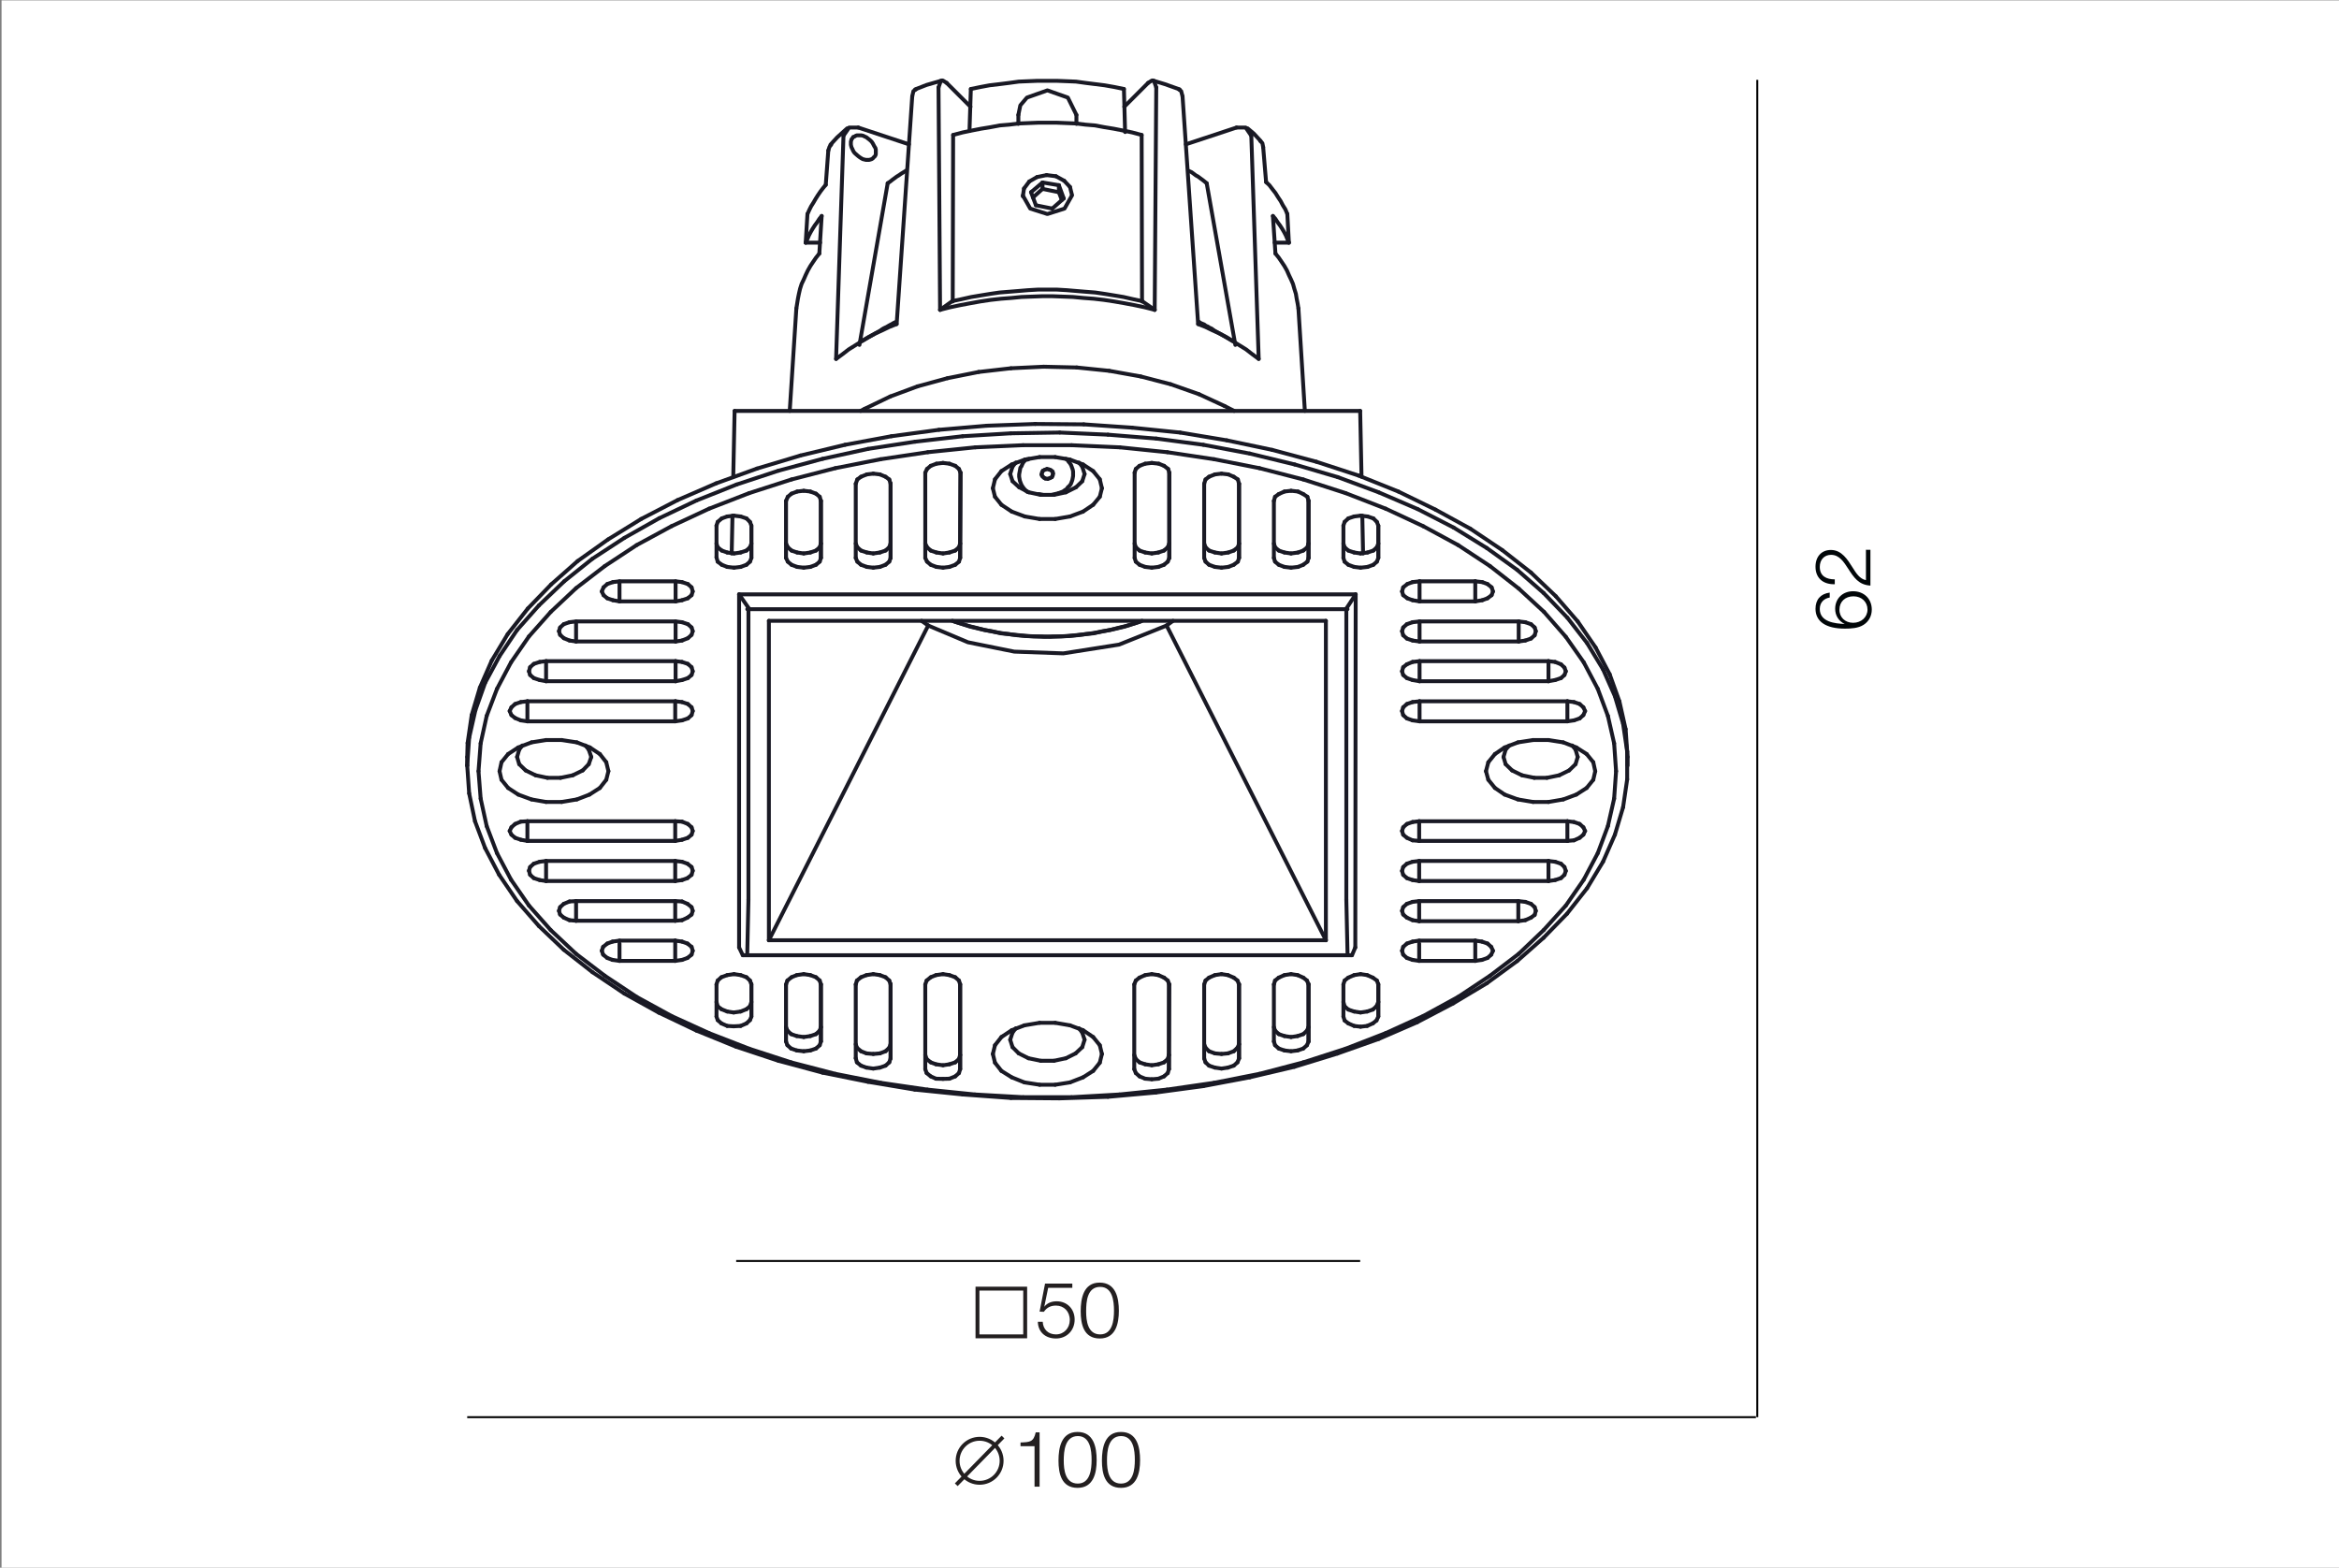 <?xml version="1.0" encoding="utf-8"?>
<!-- Generator: Adobe Illustrator 24.1.0, SVG Export Plug-In . SVG Version: 6.00 Build 0)  -->
<svg version="1.1" id="Слой_1" xmlns="http://www.w3.org/2000/svg" xmlns:xlink="http://www.w3.org/1999/xlink" x="0px" y="0px"
	 viewBox="0 0 1201 805" style="enable-background:new 0 0 1201 805;" xml:space="preserve">
<rect x="0" y="0" width="1201" height="805" fill="#808080" stroke="none"/>
<style type="text/css">
	.st0{fill:#FFFFFF;}
	.st1{fill:none;stroke:#191924;stroke-width:2;stroke-linecap:round;stroke-linejoin:round;stroke-miterlimit:10;}
	.st2{fill:#010608;}
	.st3{fill:#231F20;}
	.st4{fill:none;stroke:#231F20;stroke-width:2;}
	.st5{fill:none;stroke:#000000;stroke-miterlimit:10;}
</style>
<rect x="0.8" y="0.2" class="st0" width="1201" height="805"/>
<g>
	<g>
		<polyline class="st1" points="448.6,80.8 449.1,80.4 449.5,79.8 449.7,79.2 449.7,78.5 449.7,77.7 449.7,76.8 449.5,76 
			449.1,75.4 448.6,74.5 448.2,73.7 447.6,72.8 447,72.2 446.3,71.6 445.5,71 444.9,70.5 444,70.1 443.2,69.7 442.3,69.5 
			441.5,69.5 440.7,69.5 440,69.5 439.4,69.7 438.8,70.1 438.1,70.3 437.7,71 437.3,71.4 437.1,72 436.9,72.8 436.9,73.5 
			436.9,74.3 437.1,75.2 437.3,75.8 437.7,76.6 438.1,77.5 438.6,78.3 439.2,78.9 440,79.6 440.7,80.2 441.5,80.8 442.3,81.3 
			443,81.7 443.8,81.9 444.6,82.1 445.5,82.1 446.3,82.1 447,81.9 447.6,81.7 448.2,81.3 448.6,80.8 		"/>
		<polyline class="st1" points="619.6,94.1 618.5,93.2 617.5,92.4 616.4,91.6 615.2,90.7 614.1,90.1 612.9,89.2 611.8,88.4 
			610.5,87.8 		"/>
		<polyline class="st1" points="465.3,87.6 464,88.4 462.7,89.2 461.7,89.9 460.4,90.7 459.2,91.6 458.1,92.4 457.1,93.2 
			455.8,94.1 		"/>
		<polyline class="st1" points="459.8,165.4 458.9,165.8 457.9,166.4 457.1,166.8 456.2,167.3 455.2,167.9 454.3,168.3 453.5,168.7 
			452.6,169.4 		"/>
		<polyline class="st1" points="622.9,169.4 622.1,168.7 621.1,168.3 620.2,167.7 619.2,167.3 618.3,166.6 617.3,166.2 616.4,165.8 
			615.4,165.1 		"/>
		<polyline class="st1" points="586.2,69.3 581.3,68 576.5,67 571.9,66.1 567,65.3 562.2,64.4 557.3,64 552.5,63.4 547.5,63.2 
			542.6,63 537.8,63 533,63 528.1,63.2 523.1,63.4 518.2,64 513.4,64.4 508.6,65.3 503.7,66.1 499.1,67 494.3,68 489.4,69.3 		"/>
		<polyline class="st1" points="586.4,154.6 581.7,153.6 576.9,152.5 572.1,151.7 567.2,150.9 562.4,150.2 557.3,149.8 552.5,149.4 
			547.7,149 542.6,148.7 537.8,148.7 533,148.7 527.9,149 523.1,149.4 518.2,149.8 513.2,150.2 508.4,150.9 503.5,151.7 
			498.7,152.5 493.8,153.6 489,154.6 		"/>
		<polyline class="st1" points="420.7,130.2 419,132.3 417.5,134.5 416.1,136.6 414.8,138.9 413.7,141.2 412.7,143.5 411.6,145.8 
			410.8,148.3 410.2,150.9 409.7,153.4 409.3,155.9 408.9,158.4 		"/>
		<polyline class="st1" points="666.7,158.4 666.3,155.9 665.8,153.4 665.4,150.9 664.6,148.3 663.9,145.8 662.9,143.5 661.8,141.2 
			660.8,138.9 659.5,136.6 658.1,134.5 656.6,132.3 654.9,130.2 		"/>
		<polyline class="st1" points="661.8,124.6 661,122.7 660.2,120.8 659.3,119.1 658.3,117.4 657.2,115.7 656,114.1 654.9,112.4 
			653.6,110.9 		"/>
		<polyline class="st1" points="661,109.9 660,107.5 658.7,105.4 657.6,103.3 656.2,101.2 654.9,99.1 653.4,97.2 651.8,95.1 
			650.1,93.5 		"/>
		<polyline class="st1" points="646.3,184.3 642.9,181.8 639.8,179.4 636.4,177.3 633,175.2 629.7,173.1 626.1,171.2 622.5,169.6 
			619,167.9 615.2,166.4 		"/>
		<polyline class="st1" points="592.9,159.1 587.8,157.8 582.6,156.7 577.3,155.7 572.1,154.8 566.8,154 561.6,153.4 556.3,153 
			551,152.5 545.8,152.3 540.5,152.1 535.1,152.1 529.8,152.3 524.5,152.5 519.3,153 514,153.4 508.6,154 503.3,154.8 498.3,155.7 
			493,156.7 487.8,157.8 482.7,159.1 		"/>
		<polyline class="st1" points="460.4,166.4 456.6,167.9 453.1,169.6 449.5,171.2 445.9,173.1 442.5,175.2 439.2,177.3 435.8,179.4 
			432.7,181.8 429.3,184.3 		"/>
		<polyline class="st1" points="424,94.9 422.6,96.6 421.3,98.3 420,100.2 418.8,102.1 417.7,104 416.5,105.9 415.6,107.7 
			414.6,109.9 		"/>
		<polyline class="st1" points="421.9,110.9 420.7,112.4 419.6,114.1 418.4,115.7 417.3,117.4 416.3,119.1 415.4,120.8 414.6,122.7 
			413.7,124.6 		"/>
		<polyline class="st1" points="577.1,45.7 572.3,44.7 567.2,43.8 562.4,43.2 557.6,42.6 552.5,41.9 547.7,41.7 542.6,41.5 
			537.8,41.5 532.7,41.5 527.9,41.7 523.1,41.9 518,42.6 513.2,43.2 508.1,43.8 503.3,44.7 498.5,45.7 		"/>
		<polyline class="st1" points="490.1,319.2 494.3,320.5 498.3,321.8 502.5,322.8 506.7,323.7 510.7,324.5 514.9,325.2 519.3,325.8 
			523.5,326.2 527.7,326.6 531.9,326.8 536.1,327 540.5,326.8 544.7,326.8 548.9,326.6 553.1,326.2 557.3,325.6 561.6,325.2 
			565.8,324.2 570,323.5 574.2,322.4 578.4,321.4 582.4,320.2 586.4,318.8 		"/>
		<polyline class="st1" points="543.7,253.2 544.7,252.8 545.8,252.4 546.6,251.8 547.7,251.1 548.3,250.2 549.1,249.5 549.8,248.6 
			550.2,247.6 550.6,246.5 550.8,245.5 551,244.4 551,243.2 551,242.1 550.8,241.1 550.4,240 550,238.9 549.4,237.9 548.7,237.1 
			548.1,236.2 547.3,235.6 		"/>
		<polyline class="st1" points="527.3,235.8 526.4,236.4 525.6,237.2 525,238.2 524.5,239.4 523.9,240.2 523.7,241.5 523.5,242.5 
			523.3,243.6 523.3,244.8 523.5,245.9 523.7,246.9 524.1,248 524.5,249 525.2,250.1 525.8,250.9 526.6,251.8 527.5,252.6 		"/>
		<polyline class="st1" points="489,318.8 493,320.1 497.2,321.4 501.4,322.4 505.4,323.5 509.6,324.2 513.8,325.2 518,325.6 
			522.2,326.2 526.6,326.6 530.9,326.8 535.1,326.8 539.3,327 543.7,326.8 547.9,326.6 552.1,326.2 556.3,325.8 560.5,325.2 
			564.7,324.5 568.9,323.7 573.1,322.8 577.3,321.8 581.3,320.5 585.5,319.2 		"/>
		<polyline class="st1" points="425.3,77.3 425.9,75.4 426.8,74.3 		"/>
		<polyline class="st1" points="648.6,75.6 648.2,73.5 647.1,72.4 		"/>
		<polyline class="st1" points="468.4,49.5 469,46.8 470.3,45.9 		"/>
		<polyline class="st1" points="607.2,49.5 606.5,46.8 605.3,45.9 		"/>
		<polyline class="st1" points="433.1,69.7 436,65.5 440.7,65.5 		"/>
		<polyline class="st1" points="642.5,69.7 639.6,65.5 634.9,65.5 		"/>
		<polyline class="st1" points="550.4,100.4 546.6,107.1 537.8,109.9 529,107.1 525.2,100.4 		"/>
		<polyline class="st1" points="593.7,44.9 592.5,41.5 591.2,41.5 589.5,42.6 		"/>
		<polyline class="st1" points="481.9,44.9 483.1,41.5 484.4,41.5 486.1,42.6 		"/>
		<polyline class="st1" points="522.9,59 523.9,54.1 527.3,50.1 537.8,46.4 548.3,50.1 552.7,59 		"/>
		<polyline class="st1" points="476.6,321.2 497,329.8 520.8,334.6 546,335.5 574.6,331 599,321.2 		"/>
		<polyline class="st1" points="435,65.9 429.9,70.5 426.4,74.3 		"/>
		<polyline class="st1" points="647.3,72.4 643.8,68.6 640.6,65.9 		"/>
		<polyline class="st1" points="483.8,41.3 475.8,43.6 469.9,45.9 		"/>
		<polyline class="st1" points="605.7,45.9 598.1,43.2 591.8,41.3 		"/>
		<line class="st1" x1="421.1" y1="124.6" x2="413.7" y2="124.6"/>
		<line class="st1" x1="654.5" y1="124.6" x2="661.8" y2="124.6"/>
		<line class="st1" x1="466.7" y1="74.1" x2="440.7" y2="65.5"/>
		<line class="st1" x1="634.9" y1="65.5" x2="608.9" y2="74.1"/>
		<line class="st1" x1="619.6" y1="94.1" x2="634.3" y2="177.1"/>
		<line class="st1" x1="441.3" y1="177.1" x2="455.8" y2="94.1"/>
		<line class="st1" x1="589.5" y1="42.6" x2="577.3" y2="54.8"/>
		<line class="st1" x1="586.2" y1="69.3" x2="586.4" y2="154.8"/>
		<line class="st1" x1="489.2" y1="154.8" x2="489.4" y2="69.3"/>
		<line class="st1" x1="498.3" y1="54.8" x2="486.1" y2="42.6"/>
		<line class="st1" x1="592.9" y1="159.1" x2="586.4" y2="154.6"/>
		<line class="st1" x1="482.7" y1="159.1" x2="489" y2="154.6"/>
		<line class="st1" x1="421.9" y1="110.9" x2="420.7" y2="130.2"/>
		<line class="st1" x1="654.9" y1="130.2" x2="653.6" y2="110.9"/>
		<line class="st1" x1="661.8" y1="124.6" x2="661" y2="109.9"/>
		<line class="st1" x1="650.1" y1="93.5" x2="648.6" y2="75.6"/>
		<line class="st1" x1="642.5" y1="69.7" x2="646.3" y2="184.3"/>
		<line class="st1" x1="615.2" y1="166.4" x2="607.2" y2="49.5"/>
		<line class="st1" x1="593.7" y1="44.9" x2="592.9" y2="159.1"/>
		<line class="st1" x1="482.7" y1="159.1" x2="481.9" y2="44.9"/>
		<line class="st1" x1="468.4" y1="49.5" x2="460.4" y2="166.4"/>
		<line class="st1" x1="429.3" y1="184.3" x2="433.1" y2="69.7"/>
		<line class="st1" x1="425.3" y1="77.3" x2="424" y2="94.9"/>
		<line class="st1" x1="414.6" y1="109.9" x2="413.7" y2="124.6"/>
		<line class="st1" x1="628.8" y1="208.5" x2="633.7" y2="211"/>
		<line class="st1" x1="615.6" y1="202.4" x2="628.8" y2="208.5"/>
		<line class="st1" x1="601.1" y1="197.3" x2="615.6" y2="202.4"/>
		<line class="st1" x1="585.7" y1="193.3" x2="601.1" y2="197.3"/>
		<line class="st1" x1="569.5" y1="190.4" x2="585.7" y2="193.3"/>
		<line class="st1" x1="552.9" y1="188.7" x2="569.5" y2="190.4"/>
		<line class="st1" x1="535.9" y1="188.3" x2="552.9" y2="188.7"/>
		<line class="st1" x1="519.1" y1="189.1" x2="535.9" y2="188.3"/>
		<line class="st1" x1="502.5" y1="191" x2="519.1" y2="189.1"/>
		<line class="st1" x1="486.5" y1="194.2" x2="502.5" y2="191"/>
		<line class="st1" x1="471.1" y1="198.4" x2="486.5" y2="194.2"/>
		<line class="st1" x1="457.1" y1="203.6" x2="471.1" y2="198.4"/>
		<line class="st1" x1="444" y1="209.9" x2="457.1" y2="203.6"/>
		<line class="st1" x1="441.9" y1="211" x2="444" y2="209.9"/>
		<line class="st1" x1="535.3" y1="93.7" x2="535.3" y2="97"/>
		<line class="st1" x1="543.7" y1="98.7" x2="543.7" y2="95.1"/>
		<line class="st1" x1="545.2" y1="102.7" x2="543.7" y2="98.7"/>
		<line class="st1" x1="535.3" y1="97" x2="543.7" y2="98.7"/>
		<line class="st1" x1="535.3" y1="97" x2="530.4" y2="101.4"/>
		<line class="st1" x1="529.4" y1="98.7" x2="535.3" y2="93.7"/>
		<line class="st1" x1="535.3" y1="93.7" x2="543.7" y2="95.1"/>
		<line class="st1" x1="543.7" y1="95.1" x2="546.2" y2="101.9"/>
		<line class="st1" x1="546.2" y1="101.9" x2="540.3" y2="107.1"/>
		<line class="st1" x1="540.3" y1="107.1" x2="531.9" y2="105.4"/>
		<line class="st1" x1="531.9" y1="105.4" x2="529.4" y2="98.7"/>
		<line class="st1" x1="549.4" y1="96" x2="550.4" y2="100"/>
		<line class="st1" x1="546.4" y1="92.8" x2="549.4" y2="96"/>
		<line class="st1" x1="542.2" y1="90.5" x2="546.4" y2="92.8"/>
		<line class="st1" x1="537.4" y1="89.9" x2="542.2" y2="90.5"/>
		<line class="st1" x1="532.5" y1="90.9" x2="537.4" y2="89.9"/>
		<line class="st1" x1="528.5" y1="93.2" x2="532.5" y2="90.9"/>
		<line class="st1" x1="525.8" y1="96.8" x2="528.5" y2="93.2"/>
		<line class="st1" x1="525.2" y1="100.8" x2="525.8" y2="96.8"/>
		<line class="st1" x1="498.5" y1="45.7" x2="497.8" y2="67.2"/>
		<line class="st1" x1="522.9" y1="59" x2="522.9" y2="63.6"/>
		<line class="st1" x1="552.7" y1="63.6" x2="552.7" y2="59"/>
		<line class="st1" x1="577.7" y1="67.8" x2="577.1" y2="45.7"/>
		<line class="st1" x1="535.5" y1="241.7" x2="536.5" y2="241.2"/>
		<line class="st1" x1="535.1" y1="242.5" x2="535.5" y2="241.7"/>
		<line class="st1" x1="534.8" y1="243.6" x2="535.1" y2="242.5"/>
		<line class="st1" x1="535.1" y1="244.4" x2="534.8" y2="243.6"/>
		<line class="st1" x1="535.9" y1="245.2" x2="535.1" y2="244.4"/>
		<line class="st1" x1="536.7" y1="245.7" x2="535.9" y2="245.2"/>
		<line class="st1" x1="538" y1="245.9" x2="536.7" y2="245.7"/>
		<line class="st1" x1="539.1" y1="245.5" x2="538" y2="245.9"/>
		<line class="st1" x1="540.1" y1="245" x2="539.1" y2="245.5"/>
		<line class="st1" x1="540.5" y1="244.2" x2="540.1" y2="245"/>
		<line class="st1" x1="540.7" y1="243.2" x2="540.5" y2="244.2"/>
		<line class="st1" x1="540.5" y1="242.2" x2="540.7" y2="243.2"/>
		<line class="st1" x1="539.7" y1="241.5" x2="540.5" y2="242.2"/>
		<line class="st1" x1="538.8" y1="241.1" x2="539.7" y2="241.5"/>
		<line class="st1" x1="537.6" y1="240.8" x2="538.8" y2="241.1"/>
		<line class="st1" x1="536.5" y1="241.2" x2="537.6" y2="240.8"/>
		<line class="st1" x1="540.1" y1="254.1" x2="543.7" y2="253.2"/>
		<line class="st1" x1="533.4" y1="253.7" x2="535.5" y2="254.1"/>
		<line class="st1" x1="528.3" y1="235.6" x2="527.7" y2="236"/>
		<line class="st1" x1="599.6" y1="543.8" x2="600.2" y2="541.7"/>
		<line class="st1" x1="597.7" y1="545.5" x2="599.6" y2="543.8"/>
		<line class="st1" x1="594.8" y1="546.5" x2="597.7" y2="545.5"/>
		<line class="st1" x1="591.4" y1="547" x2="594.8" y2="546.5"/>
		<line class="st1" x1="588" y1="546.5" x2="591.4" y2="547"/>
		<line class="st1" x1="585.1" y1="545.5" x2="588" y2="546.5"/>
		<line class="st1" x1="583.2" y1="543.8" x2="585.1" y2="545.5"/>
		<line class="st1" x1="582.4" y1="541.7" x2="583.2" y2="543.8"/>
		<line class="st1" x1="475.8" y1="543.8" x2="475.1" y2="541.7"/>
		<line class="st1" x1="477.9" y1="545.5" x2="475.8" y2="543.8"/>
		<line class="st1" x1="480.6" y1="546.5" x2="477.9" y2="545.5"/>
		<line class="st1" x1="484.2" y1="547" x2="480.6" y2="546.5"/>
		<line class="st1" x1="487.5" y1="546.5" x2="484.2" y2="547"/>
		<line class="st1" x1="490.5" y1="545.5" x2="487.5" y2="546.5"/>
		<line class="st1" x1="492.4" y1="543.8" x2="490.5" y2="545.5"/>
		<line class="st1" x1="493" y1="541.7" x2="492.4" y2="543.8"/>
		<line class="st1" x1="635.4" y1="538" x2="636.2" y2="536.2"/>
		<line class="st1" x1="633.5" y1="539.8" x2="635.4" y2="538"/>
		<line class="st1" x1="630.5" y1="540.9" x2="633.5" y2="539.8"/>
		<line class="st1" x1="627.2" y1="541.2" x2="630.5" y2="540.9"/>
		<line class="st1" x1="623.8" y1="540.9" x2="627.2" y2="541.2"/>
		<line class="st1" x1="620.8" y1="539.8" x2="623.8" y2="540.9"/>
		<line class="st1" x1="619" y1="538" x2="620.8" y2="539.8"/>
		<line class="st1" x1="618.3" y1="536.2" x2="619" y2="538"/>
		<line class="st1" x1="440" y1="538" x2="439.4" y2="536.2"/>
		<line class="st1" x1="442.1" y1="539.8" x2="440" y2="538"/>
		<line class="st1" x1="444.9" y1="540.9" x2="442.1" y2="539.8"/>
		<line class="st1" x1="448.4" y1="541.2" x2="444.9" y2="540.9"/>
		<line class="st1" x1="451.8" y1="540.9" x2="448.4" y2="541.2"/>
		<line class="st1" x1="454.7" y1="539.8" x2="451.8" y2="540.9"/>
		<line class="st1" x1="456.6" y1="538" x2="454.7" y2="539.8"/>
		<line class="st1" x1="457.3" y1="536.2" x2="456.6" y2="538"/>
		<line class="st1" x1="671.1" y1="529.2" x2="671.9" y2="527.4"/>
		<line class="st1" x1="669.2" y1="531" x2="671.1" y2="529.2"/>
		<line class="st1" x1="666.3" y1="532" x2="669.2" y2="531"/>
		<line class="st1" x1="662.9" y1="532.5" x2="666.3" y2="532"/>
		<line class="st1" x1="659.5" y1="532" x2="662.9" y2="532.5"/>
		<line class="st1" x1="656.6" y1="531" x2="659.5" y2="532"/>
		<line class="st1" x1="654.7" y1="529.2" x2="656.6" y2="531"/>
		<line class="st1" x1="654.1" y1="527.4" x2="654.7" y2="529.2"/>
		<line class="st1" x1="404.3" y1="529.2" x2="403.6" y2="527.4"/>
		<line class="st1" x1="406.2" y1="531" x2="404.3" y2="529.2"/>
		<line class="st1" x1="409.1" y1="532" x2="406.2" y2="531"/>
		<line class="st1" x1="412.7" y1="532.5" x2="409.1" y2="532"/>
		<line class="st1" x1="416.1" y1="532" x2="412.7" y2="532.5"/>
		<line class="st1" x1="419" y1="531" x2="416.1" y2="532"/>
		<line class="st1" x1="420.9" y1="529.2" x2="419" y2="531"/>
		<line class="st1" x1="421.5" y1="527.4" x2="420.9" y2="529.2"/>
		<line class="st1" x1="555.7" y1="537.7" x2="556.9" y2="533.9"/>
		<line class="st1" x1="552.3" y1="540.9" x2="555.7" y2="537.7"/>
		<line class="st1" x1="547.3" y1="543.4" x2="552.3" y2="540.9"/>
		<line class="st1" x1="541.2" y1="544.7" x2="547.3" y2="543.4"/>
		<line class="st1" x1="534.4" y1="544.7" x2="541.2" y2="544.7"/>
		<line class="st1" x1="528.1" y1="543.4" x2="534.4" y2="544.7"/>
		<line class="st1" x1="523.1" y1="540.9" x2="528.1" y2="543.4"/>
		<line class="st1" x1="519.9" y1="537.7" x2="523.1" y2="540.9"/>
		<line class="st1" x1="518.7" y1="533.9" x2="519.9" y2="537.7"/>
		<line class="st1" x1="519.9" y1="530.2" x2="518.7" y2="533.9"/>
		<line class="st1" x1="521.6" y1="528" x2="519.9" y2="530.2"/>
		<line class="st1" x1="555.7" y1="530.2" x2="554" y2="528"/>
		<line class="st1" x1="556.9" y1="533.9" x2="555.7" y2="530.2"/>
		<line class="st1" x1="706.8" y1="516.7" x2="707.7" y2="514.5"/>
		<line class="st1" x1="704.9" y1="518.4" x2="706.8" y2="516.7"/>
		<line class="st1" x1="702" y1="519.4" x2="704.9" y2="518.4"/>
		<line class="st1" x1="698.6" y1="519.9" x2="702" y2="519.4"/>
		<line class="st1" x1="695.3" y1="519.4" x2="698.6" y2="519.9"/>
		<line class="st1" x1="692.3" y1="518.4" x2="695.3" y2="519.4"/>
		<line class="st1" x1="690.4" y1="516.7" x2="692.3" y2="518.4"/>
		<line class="st1" x1="689.8" y1="514.5" x2="690.4" y2="516.7"/>
		<line class="st1" x1="368.5" y1="516.7" x2="367.9" y2="514.5"/>
		<line class="st1" x1="370.4" y1="518.2" x2="368.5" y2="516.7"/>
		<line class="st1" x1="373.4" y1="519.4" x2="370.4" y2="518.2"/>
		<line class="st1" x1="376.7" y1="519.9" x2="373.4" y2="519.4"/>
		<line class="st1" x1="380.3" y1="519.4" x2="376.7" y2="519.9"/>
		<line class="st1" x1="383.3" y1="518.2" x2="380.3" y2="519.4"/>
		<line class="st1" x1="385.1" y1="516.7" x2="383.3" y2="518.2"/>
		<line class="st1" x1="385.8" y1="514.5" x2="385.1" y2="516.7"/>
		<line class="st1" x1="707.7" y1="514.5" x2="707.7" y2="505.2"/>
		<line class="st1" x1="707.7" y1="514.5" x2="707.7" y2="522"/>
		<line class="st1" x1="671.9" y1="527.4" x2="671.9" y2="505.2"/>
		<line class="st1" x1="671.9" y1="527.4" x2="671.9" y2="534.8"/>
		<line class="st1" x1="636.2" y1="536.2" x2="636.2" y2="505.2"/>
		<line class="st1" x1="636.2" y1="536.2" x2="636.2" y2="543.5"/>
		<line class="st1" x1="600.2" y1="541.7" x2="600.2" y2="505.2"/>
		<line class="st1" x1="600.2" y1="541.7" x2="600.2" y2="549"/>
		<line class="st1" x1="493" y1="505.2" x2="493" y2="541.7"/>
		<line class="st1" x1="493" y1="541.7" x2="493" y2="549"/>
		<line class="st1" x1="457.3" y1="505.2" x2="457.3" y2="536.2"/>
		<line class="st1" x1="457.3" y1="536.2" x2="457.3" y2="543.4"/>
		<line class="st1" x1="421.5" y1="505.2" x2="421.5" y2="527.4"/>
		<line class="st1" x1="421.5" y1="527.4" x2="421.5" y2="534.8"/>
		<line class="st1" x1="385.8" y1="505.2" x2="385.8" y2="514.5"/>
		<line class="st1" x1="385.8" y1="514.5" x2="385.8" y2="522"/>
		<line class="st1" x1="757.5" y1="483" x2="757.5" y2="493.4"/>
		<line class="st1" x1="728.7" y1="484.5" x2="728.7" y2="493.4"/>
		<line class="st1" x1="346.7" y1="483" x2="346.7" y2="493.4"/>
		<line class="st1" x1="318.1" y1="484.5" x2="318.1" y2="493.4"/>
		<line class="st1" x1="779.6" y1="462.7" x2="779.6" y2="473"/>
		<line class="st1" x1="728.7" y1="462.7" x2="728.7" y2="473"/>
		<line class="st1" x1="346.7" y1="462.7" x2="346.7" y2="472.8"/>
		<line class="st1" x1="295.8" y1="462.7" x2="295.8" y2="472.8"/>
		<line class="st1" x1="795.1" y1="442.1" x2="795.1" y2="452.4"/>
		<line class="st1" x1="728.7" y1="442.1" x2="728.7" y2="452.4"/>
		<line class="st1" x1="346.7" y1="442.1" x2="346.7" y2="452.4"/>
		<line class="st1" x1="280.4" y1="442.1" x2="280.4" y2="452.4"/>
		<line class="st1" x1="804.8" y1="421.7" x2="804.8" y2="431.8"/>
		<line class="st1" x1="728.7" y1="421.7" x2="728.7" y2="431.8"/>
		<line class="st1" x1="346.7" y1="421.7" x2="346.7" y2="431.8"/>
		<line class="st1" x1="270.8" y1="421.7" x2="270.8" y2="431.8"/>
		<line class="st1" x1="809" y1="392.4" x2="810.1" y2="388.7"/>
		<line class="st1" x1="805.7" y1="395.6" x2="809" y2="392.4"/>
		<line class="st1" x1="800.6" y1="398.1" x2="805.7" y2="395.6"/>
		<line class="st1" x1="794.3" y1="399.4" x2="800.6" y2="398.1"/>
		<line class="st1" x1="787.8" y1="399.4" x2="794.3" y2="399.4"/>
		<line class="st1" x1="781.5" y1="398.1" x2="787.8" y2="399.4"/>
		<line class="st1" x1="776.4" y1="395.6" x2="781.5" y2="398.1"/>
		<line class="st1" x1="773.1" y1="392.4" x2="776.4" y2="395.6"/>
		<line class="st1" x1="772" y1="388.7" x2="773.1" y2="392.4"/>
		<line class="st1" x1="773.1" y1="384.9" x2="772" y2="388.7"/>
		<line class="st1" x1="775" y1="382.8" x2="773.1" y2="384.9"/>
		<line class="st1" x1="809" y1="384.9" x2="807.3" y2="382.8"/>
		<line class="st1" x1="810.1" y1="388.7" x2="809" y2="384.9"/>
		<line class="st1" x1="302.3" y1="392.4" x2="303.6" y2="388.7"/>
		<line class="st1" x1="299.2" y1="395.6" x2="302.3" y2="392.4"/>
		<line class="st1" x1="294.1" y1="398.1" x2="299.2" y2="395.6"/>
		<line class="st1" x1="287.8" y1="399.4" x2="294.1" y2="398.1"/>
		<line class="st1" x1="281.1" y1="399.4" x2="287.8" y2="399.4"/>
		<line class="st1" x1="275" y1="398.1" x2="281.1" y2="399.4"/>
		<line class="st1" x1="269.9" y1="395.6" x2="275" y2="398.1"/>
		<line class="st1" x1="266.6" y1="392.4" x2="269.9" y2="395.6"/>
		<line class="st1" x1="265.5" y1="388.7" x2="266.6" y2="392.4"/>
		<line class="st1" x1="266.6" y1="384.9" x2="265.5" y2="388.7"/>
		<line class="st1" x1="268.2" y1="382.8" x2="266.6" y2="384.9"/>
		<line class="st1" x1="302.3" y1="384.9" x2="300.6" y2="382.8"/>
		<line class="st1" x1="303.6" y1="388.7" x2="302.3" y2="384.9"/>
		<line class="st1" x1="804.8" y1="360.1" x2="804.8" y2="370.4"/>
		<line class="st1" x1="728.9" y1="360.1" x2="728.9" y2="370.4"/>
		<line class="st1" x1="346.7" y1="360.1" x2="346.7" y2="370.4"/>
		<line class="st1" x1="270.8" y1="360.1" x2="270.8" y2="370.4"/>
		<line class="st1" x1="795.1" y1="339.5" x2="795.1" y2="349.8"/>
		<line class="st1" x1="728.9" y1="339.5" x2="728.9" y2="349.8"/>
		<line class="st1" x1="346.9" y1="339.5" x2="346.9" y2="349.8"/>
		<line class="st1" x1="280.4" y1="339.5" x2="280.4" y2="349.8"/>
		<line class="st1" x1="779.8" y1="319.1" x2="779.8" y2="329.4"/>
		<line class="st1" x1="728.9" y1="319.1" x2="728.9" y2="329.4"/>
		<line class="st1" x1="346.9" y1="320" x2="346.9" y2="329.4"/>
		<line class="st1" x1="295.8" y1="320" x2="295.8" y2="329.4"/>
		<line class="st1" x1="376.5" y1="244.8" x2="377.2" y2="211"/>
		<line class="st1" x1="375.7" y1="284.2" x2="376.1" y2="264.8"/>
		<line class="st1" x1="699.1" y1="244.8" x2="698.4" y2="211"/>
		<line class="st1" x1="699.9" y1="284.2" x2="699.5" y2="264.8"/>
		<line class="st1" x1="377.2" y1="211" x2="698.4" y2="211"/>
		<line class="st1" x1="691.3" y1="312.5" x2="691.3" y2="462"/>
		<line class="st1" x1="691.3" y1="462" x2="691.9" y2="489.2"/>
		<line class="st1" x1="384.3" y1="462" x2="384.3" y2="312.5"/>
		<line class="st1" x1="384.3" y1="462" x2="383.7" y2="489.2"/>
		<line class="st1" x1="694.2" y1="490.5" x2="381.4" y2="490.5"/>
		<line class="st1" x1="691.9" y1="312.8" x2="383.7" y2="312.8"/>
		<line class="st1" x1="694.2" y1="490.5" x2="695.9" y2="486.5"/>
		<line class="st1" x1="691.3" y1="312.5" x2="696.1" y2="305.2"/>
		<line class="st1" x1="384.8" y1="312.8" x2="379.5" y2="305.2"/>
		<line class="st1" x1="381.4" y1="490.5" x2="379.5" y2="486.5"/>
		<line class="st1" x1="757.5" y1="298.5" x2="757.5" y2="308.8"/>
		<line class="st1" x1="728.9" y1="298.5" x2="728.9" y2="308.8"/>
		<line class="st1" x1="346.9" y1="299.4" x2="346.9" y2="308.8"/>
		<line class="st1" x1="318.1" y1="299.4" x2="318.1" y2="308.8"/>
		<line class="st1" x1="690.4" y1="281" x2="689.8" y2="279.1"/>
		<line class="st1" x1="692.3" y1="282.7" x2="690.4" y2="281"/>
		<line class="st1" x1="695.3" y1="283.7" x2="692.3" y2="282.7"/>
		<line class="st1" x1="698.6" y1="284.2" x2="695.3" y2="283.7"/>
		<line class="st1" x1="702.2" y1="283.7" x2="698.6" y2="284.2"/>
		<line class="st1" x1="705.2" y1="282.7" x2="702.2" y2="283.7"/>
		<line class="st1" x1="707" y1="281" x2="705.2" y2="282.7"/>
		<line class="st1" x1="707.7" y1="279.1" x2="707" y2="281"/>
		<line class="st1" x1="654.7" y1="281" x2="654.1" y2="279.1"/>
		<line class="st1" x1="656.6" y1="282.7" x2="654.7" y2="281"/>
		<line class="st1" x1="659.5" y1="283.7" x2="656.6" y2="282.7"/>
		<line class="st1" x1="662.9" y1="284.2" x2="659.5" y2="283.7"/>
		<line class="st1" x1="666.5" y1="283.7" x2="662.9" y2="284.2"/>
		<line class="st1" x1="669.2" y1="282.7" x2="666.5" y2="283.7"/>
		<line class="st1" x1="671.3" y1="281" x2="669.2" y2="282.7"/>
		<line class="st1" x1="671.9" y1="279.1" x2="671.3" y2="281"/>
		<line class="st1" x1="619" y1="281" x2="618.3" y2="279.1"/>
		<line class="st1" x1="620.8" y1="282.7" x2="619" y2="281"/>
		<line class="st1" x1="623.8" y1="283.7" x2="620.8" y2="282.7"/>
		<line class="st1" x1="627.2" y1="284.2" x2="623.8" y2="283.7"/>
		<line class="st1" x1="630.7" y1="283.7" x2="627.2" y2="284.2"/>
		<line class="st1" x1="633.5" y1="282.7" x2="630.7" y2="283.7"/>
		<line class="st1" x1="635.6" y1="281" x2="633.5" y2="282.7"/>
		<line class="st1" x1="636.2" y1="279.1" x2="635.6" y2="281"/>
		<line class="st1" x1="583.2" y1="281" x2="582.6" y2="279.1"/>
		<line class="st1" x1="585.1" y1="282.7" x2="583.2" y2="281"/>
		<line class="st1" x1="588" y1="283.7" x2="585.1" y2="282.7"/>
		<line class="st1" x1="591.4" y1="284.2" x2="588" y2="283.7"/>
		<line class="st1" x1="594.8" y1="283.7" x2="591.4" y2="284.2"/>
		<line class="st1" x1="597.7" y1="282.7" x2="594.8" y2="283.7"/>
		<line class="st1" x1="599.6" y1="281" x2="597.7" y2="282.7"/>
		<line class="st1" x1="600.4" y1="279.1" x2="599.6" y2="281"/>
		<line class="st1" x1="492.4" y1="281" x2="493" y2="279.1"/>
		<line class="st1" x1="490.5" y1="282.7" x2="492.4" y2="281"/>
		<line class="st1" x1="487.5" y1="283.7" x2="490.5" y2="282.7"/>
		<line class="st1" x1="484.2" y1="284.2" x2="487.5" y2="283.7"/>
		<line class="st1" x1="480.8" y1="283.7" x2="484.2" y2="284.2"/>
		<line class="st1" x1="477.9" y1="282.7" x2="480.8" y2="283.7"/>
		<line class="st1" x1="476" y1="281" x2="477.9" y2="282.7"/>
		<line class="st1" x1="475.1" y1="279.1" x2="476" y2="281"/>
		<line class="st1" x1="456.6" y1="281" x2="457.3" y2="279.1"/>
		<line class="st1" x1="454.7" y1="282.7" x2="456.6" y2="281"/>
		<line class="st1" x1="451.8" y1="283.7" x2="454.7" y2="282.7"/>
		<line class="st1" x1="448.4" y1="284.2" x2="451.8" y2="283.7"/>
		<line class="st1" x1="445.1" y1="283.7" x2="448.4" y2="284.2"/>
		<line class="st1" x1="442.1" y1="282.7" x2="445.1" y2="283.7"/>
		<line class="st1" x1="440.2" y1="281" x2="442.1" y2="282.7"/>
		<line class="st1" x1="439.4" y1="279.1" x2="440.2" y2="281"/>
		<line class="st1" x1="420.9" y1="281" x2="421.5" y2="279.1"/>
		<line class="st1" x1="419" y1="282.7" x2="420.9" y2="281"/>
		<line class="st1" x1="416.1" y1="283.7" x2="419" y2="282.7"/>
		<line class="st1" x1="412.7" y1="284.2" x2="416.1" y2="283.7"/>
		<line class="st1" x1="409.3" y1="283.7" x2="412.7" y2="284.2"/>
		<line class="st1" x1="406.4" y1="282.7" x2="409.3" y2="283.7"/>
		<line class="st1" x1="404.5" y1="281" x2="406.4" y2="282.7"/>
		<line class="st1" x1="403.6" y1="279.1" x2="404.5" y2="281"/>
		<line class="st1" x1="385.1" y1="281" x2="385.8" y2="279.1"/>
		<line class="st1" x1="383.3" y1="282.7" x2="385.1" y2="281"/>
		<line class="st1" x1="380.3" y1="283.7" x2="383.3" y2="282.7"/>
		<line class="st1" x1="376.9" y1="284.2" x2="380.3" y2="283.7"/>
		<line class="st1" x1="373.4" y1="283.7" x2="376.9" y2="284.2"/>
		<line class="st1" x1="370.6" y1="282.7" x2="373.4" y2="283.7"/>
		<line class="st1" x1="368.5" y1="281" x2="370.6" y2="282.7"/>
		<line class="st1" x1="367.9" y1="279.1" x2="368.5" y2="281"/>
		<line class="st1" x1="707.7" y1="269.9" x2="707.7" y2="279.1"/>
		<line class="st1" x1="707.7" y1="279.1" x2="707.7" y2="286.5"/>
		<line class="st1" x1="385.8" y1="279.1" x2="385.8" y2="269.9"/>
		<line class="st1" x1="385.8" y1="279.1" x2="385.8" y2="286.5"/>
		<line class="st1" x1="671.9" y1="257" x2="671.9" y2="279.1"/>
		<line class="st1" x1="671.9" y1="279.1" x2="671.9" y2="286.5"/>
		<line class="st1" x1="421.5" y1="279.1" x2="421.5" y2="257"/>
		<line class="st1" x1="421.5" y1="279.1" x2="421.5" y2="286.5"/>
		<line class="st1" x1="636.2" y1="248.2" x2="636.2" y2="279.1"/>
		<line class="st1" x1="636.2" y1="279.1" x2="636.2" y2="286.5"/>
		<line class="st1" x1="457.3" y1="279.1" x2="457.3" y2="248.2"/>
		<line class="st1" x1="457.3" y1="279.1" x2="457.3" y2="286.5"/>
		<line class="st1" x1="600.4" y1="242.7" x2="600.4" y2="279.1"/>
		<line class="st1" x1="600.4" y1="279.1" x2="600.4" y2="286.5"/>
		<line class="st1" x1="493" y1="279.1" x2="493.2" y2="242.7"/>
		<line class="st1" x1="493" y1="279.1" x2="493" y2="286.5"/>
		<line class="st1" x1="555.7" y1="247.1" x2="556.9" y2="243.4"/>
		<line class="st1" x1="552.5" y1="250.2" x2="555.7" y2="247.1"/>
		<line class="st1" x1="547.3" y1="252.8" x2="552.5" y2="250.2"/>
		<line class="st1" x1="541.2" y1="254.1" x2="547.3" y2="252.8"/>
		<line class="st1" x1="534.4" y1="254.1" x2="541.2" y2="254.1"/>
		<line class="st1" x1="528.3" y1="252.8" x2="534.4" y2="254.1"/>
		<line class="st1" x1="523.3" y1="250.2" x2="528.3" y2="252.8"/>
		<line class="st1" x1="519.9" y1="247.1" x2="523.3" y2="250.2"/>
		<line class="st1" x1="518.7" y1="243.4" x2="519.9" y2="247.1"/>
		<line class="st1" x1="519.9" y1="239.6" x2="518.7" y2="243.4"/>
		<line class="st1" x1="521.6" y1="237.5" x2="519.9" y2="239.6"/>
		<line class="st1" x1="555.7" y1="239.6" x2="554" y2="237.5"/>
		<line class="st1" x1="556.9" y1="243.4" x2="555.7" y2="239.6"/>
		<line class="st1" x1="707" y1="268" x2="707.7" y2="269.9"/>
		<line class="st1" x1="705.2" y1="266.2" x2="707" y2="268"/>
		<line class="st1" x1="702.2" y1="265.2" x2="705.2" y2="266.2"/>
		<line class="st1" x1="698.6" y1="264.8" x2="702.2" y2="265.2"/>
		<line class="st1" x1="695.3" y1="265.2" x2="698.6" y2="264.8"/>
		<line class="st1" x1="692.3" y1="266.2" x2="695.3" y2="265.2"/>
		<line class="st1" x1="690.4" y1="268" x2="692.3" y2="266.2"/>
		<line class="st1" x1="689.8" y1="269.9" x2="690.4" y2="268"/>
		<line class="st1" x1="707.7" y1="269.9" x2="707.7" y2="286.5"/>
		<line class="st1" x1="690.4" y1="288.4" x2="689.8" y2="286.5"/>
		<line class="st1" x1="692.3" y1="290" x2="690.4" y2="288.4"/>
		<line class="st1" x1="695.3" y1="291.1" x2="692.3" y2="290"/>
		<line class="st1" x1="698.6" y1="291.5" x2="695.3" y2="291.1"/>
		<line class="st1" x1="702.2" y1="291.1" x2="698.6" y2="291.5"/>
		<line class="st1" x1="705.2" y1="290" x2="702.2" y2="291.1"/>
		<line class="st1" x1="707" y1="288.4" x2="705.2" y2="290"/>
		<line class="st1" x1="707.7" y1="286.5" x2="707" y2="288.4"/>
		<line class="st1" x1="689.8" y1="286.5" x2="689.8" y2="269.9"/>
		<line class="st1" x1="599.8" y1="240.8" x2="600.4" y2="242.7"/>
		<line class="st1" x1="597.7" y1="239.2" x2="599.8" y2="240.8"/>
		<line class="st1" x1="595" y1="238.1" x2="597.7" y2="239.2"/>
		<line class="st1" x1="591.4" y1="237.7" x2="595" y2="238.1"/>
		<line class="st1" x1="588" y1="238.1" x2="591.4" y2="237.7"/>
		<line class="st1" x1="585.1" y1="239.2" x2="588" y2="238.1"/>
		<line class="st1" x1="583.2" y1="240.8" x2="585.1" y2="239.2"/>
		<line class="st1" x1="582.6" y1="242.7" x2="583.2" y2="240.8"/>
		<line class="st1" x1="600.4" y1="242.7" x2="600.4" y2="286.5"/>
		<line class="st1" x1="583.2" y1="288.4" x2="582.6" y2="286.5"/>
		<line class="st1" x1="585.1" y1="290" x2="583.2" y2="288.4"/>
		<line class="st1" x1="588" y1="291.1" x2="585.1" y2="290"/>
		<line class="st1" x1="591.4" y1="291.5" x2="588" y2="291.1"/>
		<line class="st1" x1="594.8" y1="291.1" x2="591.4" y2="291.5"/>
		<line class="st1" x1="597.7" y1="290" x2="594.8" y2="291.1"/>
		<line class="st1" x1="599.6" y1="288.4" x2="597.7" y2="290"/>
		<line class="st1" x1="600.4" y1="286.5" x2="599.6" y2="288.4"/>
		<line class="st1" x1="582.6" y1="286.5" x2="582.6" y2="242.7"/>
		<line class="st1" x1="760.9" y1="492.9" x2="757.5" y2="493.4"/>
		<line class="st1" x1="763.8" y1="491.9" x2="760.9" y2="492.9"/>
		<line class="st1" x1="765.7" y1="490.2" x2="763.8" y2="491.9"/>
		<line class="st1" x1="766.6" y1="488.2" x2="765.7" y2="490.2"/>
		<line class="st1" x1="765.7" y1="486.2" x2="766.6" y2="488.2"/>
		<line class="st1" x1="763.8" y1="484.5" x2="765.7" y2="486.2"/>
		<line class="st1" x1="760.9" y1="483.5" x2="763.8" y2="484.5"/>
		<line class="st1" x1="757.5" y1="483" x2="760.9" y2="483.5"/>
		<line class="st1" x1="757.5" y1="493.4" x2="728.7" y2="493.4"/>
		<line class="st1" x1="725.3" y1="483.5" x2="728.7" y2="483"/>
		<line class="st1" x1="722.4" y1="484.5" x2="725.3" y2="483.5"/>
		<line class="st1" x1="720.5" y1="486.2" x2="722.4" y2="484.5"/>
		<line class="st1" x1="719.9" y1="488.2" x2="720.5" y2="486.2"/>
		<line class="st1" x1="720.5" y1="490.2" x2="719.9" y2="488.2"/>
		<line class="st1" x1="722.4" y1="491.9" x2="720.5" y2="490.2"/>
		<line class="st1" x1="725.3" y1="492.9" x2="722.4" y2="491.9"/>
		<line class="st1" x1="728.7" y1="493.4" x2="725.3" y2="492.9"/>
		<line class="st1" x1="728.7" y1="483" x2="757.5" y2="483"/>
		<line class="st1" x1="808.2" y1="431.5" x2="804.8" y2="431.8"/>
		<line class="st1" x1="811.1" y1="430.2" x2="808.2" y2="431.5"/>
		<line class="st1" x1="813" y1="428.6" x2="811.1" y2="430.2"/>
		<line class="st1" x1="813.9" y1="426.7" x2="813" y2="428.6"/>
		<line class="st1" x1="813" y1="424.8" x2="813.9" y2="426.7"/>
		<line class="st1" x1="811.1" y1="423.1" x2="813" y2="424.8"/>
		<line class="st1" x1="808.2" y1="422.1" x2="811.1" y2="423.1"/>
		<line class="st1" x1="804.8" y1="421.7" x2="808.2" y2="422.1"/>
		<line class="st1" x1="804.8" y1="431.8" x2="728.7" y2="431.8"/>
		<line class="st1" x1="725.3" y1="422.1" x2="728.7" y2="421.7"/>
		<line class="st1" x1="722.4" y1="423.1" x2="725.3" y2="422.1"/>
		<line class="st1" x1="720.5" y1="424.8" x2="722.4" y2="423.1"/>
		<line class="st1" x1="719.9" y1="426.7" x2="720.5" y2="424.8"/>
		<line class="st1" x1="720.5" y1="428.6" x2="719.9" y2="426.7"/>
		<line class="st1" x1="722.4" y1="430.2" x2="720.5" y2="428.6"/>
		<line class="st1" x1="725.3" y1="431.5" x2="722.4" y2="430.2"/>
		<line class="st1" x1="728.7" y1="431.8" x2="725.3" y2="431.5"/>
		<line class="st1" x1="728.7" y1="421.7" x2="804.8" y2="421.7"/>
		<line class="st1" x1="368.5" y1="523.8" x2="367.9" y2="522"/>
		<line class="st1" x1="370.4" y1="525.5" x2="368.5" y2="523.8"/>
		<line class="st1" x1="373.4" y1="526.8" x2="370.4" y2="525.5"/>
		<line class="st1" x1="376.7" y1="527" x2="373.4" y2="526.8"/>
		<line class="st1" x1="380.3" y1="526.8" x2="376.7" y2="527"/>
		<line class="st1" x1="383.3" y1="525.5" x2="380.3" y2="526.8"/>
		<line class="st1" x1="385.1" y1="523.8" x2="383.3" y2="525.5"/>
		<line class="st1" x1="385.8" y1="522" x2="385.1" y2="523.8"/>
		<line class="st1" x1="367.9" y1="522" x2="367.9" y2="505.5"/>
		<line class="st1" x1="385.1" y1="503.5" x2="385.8" y2="505.5"/>
		<line class="st1" x1="383.3" y1="501.8" x2="385.1" y2="503.5"/>
		<line class="st1" x1="380.3" y1="500.7" x2="383.3" y2="501.8"/>
		<line class="st1" x1="376.9" y1="500.2" x2="380.3" y2="500.7"/>
		<line class="st1" x1="373.4" y1="500.7" x2="376.9" y2="500.2"/>
		<line class="st1" x1="370.4" y1="501.8" x2="373.4" y2="500.7"/>
		<line class="st1" x1="368.5" y1="503.5" x2="370.4" y2="501.8"/>
		<line class="st1" x1="367.9" y1="505.5" x2="368.5" y2="503.5"/>
		<line class="st1" x1="385.8" y1="505.5" x2="385.8" y2="522"/>
		<line class="st1" x1="475.8" y1="551" x2="475.1" y2="549"/>
		<line class="st1" x1="477.9" y1="552.7" x2="475.8" y2="551"/>
		<line class="st1" x1="480.6" y1="553.9" x2="477.9" y2="552.7"/>
		<line class="st1" x1="484.2" y1="554" x2="480.6" y2="553.9"/>
		<line class="st1" x1="487.5" y1="553.9" x2="484.2" y2="554"/>
		<line class="st1" x1="490.5" y1="552.7" x2="487.5" y2="553.9"/>
		<line class="st1" x1="492.4" y1="551" x2="490.5" y2="552.7"/>
		<line class="st1" x1="493" y1="549" x2="492.4" y2="551"/>
		<line class="st1" x1="475.1" y1="549" x2="475.1" y2="505.5"/>
		<line class="st1" x1="492.4" y1="503.5" x2="493" y2="505.5"/>
		<line class="st1" x1="490.5" y1="501.8" x2="492.4" y2="503.5"/>
		<line class="st1" x1="487.5" y1="500.7" x2="490.5" y2="501.8"/>
		<line class="st1" x1="484.2" y1="500.2" x2="487.5" y2="500.7"/>
		<line class="st1" x1="480.6" y1="500.7" x2="484.2" y2="500.2"/>
		<line class="st1" x1="477.9" y1="501.8" x2="480.6" y2="500.7"/>
		<line class="st1" x1="475.8" y1="503.5" x2="477.9" y2="501.8"/>
		<line class="st1" x1="475.1" y1="505.5" x2="475.8" y2="503.5"/>
		<line class="st1" x1="493" y1="505.5" x2="493" y2="549"/>
		<line class="st1" x1="403.6" y1="257.2" x2="403.6" y2="286.5"/>
		<line class="st1" x1="404.5" y1="255.1" x2="403.6" y2="257.2"/>
		<line class="st1" x1="406.4" y1="253.5" x2="404.5" y2="255.1"/>
		<line class="st1" x1="409.3" y1="252.4" x2="406.4" y2="253.5"/>
		<line class="st1" x1="412.7" y1="252" x2="409.3" y2="252.4"/>
		<line class="st1" x1="416.1" y1="252.4" x2="412.7" y2="252"/>
		<line class="st1" x1="419" y1="253.5" x2="416.1" y2="252.4"/>
		<line class="st1" x1="420.9" y1="255.1" x2="419" y2="253.5"/>
		<line class="st1" x1="421.5" y1="257.2" x2="420.9" y2="255.1"/>
		<line class="st1" x1="421.5" y1="286.5" x2="421.5" y2="257.2"/>
		<line class="st1" x1="420.9" y1="288.4" x2="421.5" y2="286.5"/>
		<line class="st1" x1="419" y1="290" x2="420.9" y2="288.4"/>
		<line class="st1" x1="416.1" y1="291.1" x2="419" y2="290"/>
		<line class="st1" x1="412.7" y1="291.5" x2="416.1" y2="291.1"/>
		<line class="st1" x1="409.3" y1="291.1" x2="412.7" y2="291.5"/>
		<line class="st1" x1="406.4" y1="290" x2="409.3" y2="291.1"/>
		<line class="st1" x1="404.5" y1="288.4" x2="406.4" y2="290"/>
		<line class="st1" x1="403.6" y1="286.5" x2="404.5" y2="288.4"/>
		<line class="st1" x1="367.9" y1="269.9" x2="367.9" y2="286.2"/>
		<line class="st1" x1="368.5" y1="268" x2="367.9" y2="269.9"/>
		<line class="st1" x1="370.6" y1="266.2" x2="368.5" y2="268"/>
		<line class="st1" x1="373.4" y1="265.2" x2="370.6" y2="266.2"/>
		<line class="st1" x1="376.9" y1="264.8" x2="373.4" y2="265.2"/>
		<line class="st1" x1="380.3" y1="265.2" x2="376.9" y2="264.8"/>
		<line class="st1" x1="383.3" y1="266.2" x2="380.3" y2="265.2"/>
		<line class="st1" x1="385.1" y1="268" x2="383.3" y2="266.2"/>
		<line class="st1" x1="385.8" y1="269.9" x2="385.1" y2="268"/>
		<line class="st1" x1="385.8" y1="286.5" x2="385.8" y2="269.9"/>
		<line class="st1" x1="385.1" y1="288.4" x2="385.8" y2="286.5"/>
		<line class="st1" x1="383.3" y1="290" x2="385.1" y2="288.4"/>
		<line class="st1" x1="380.3" y1="291.1" x2="383.3" y2="290"/>
		<line class="st1" x1="376.9" y1="291.5" x2="380.3" y2="291.1"/>
		<line class="st1" x1="373.4" y1="291.1" x2="376.9" y2="291.5"/>
		<line class="st1" x1="370.6" y1="290" x2="373.4" y2="291.1"/>
		<line class="st1" x1="368.5" y1="288.4" x2="370.6" y2="290"/>
		<line class="st1" x1="367.9" y1="286.2" x2="368.5" y2="288.4"/>
		<line class="st1" x1="457.3" y1="286.5" x2="457.3" y2="248.4"/>
		<line class="st1" x1="456.6" y1="288.4" x2="457.3" y2="286.5"/>
		<line class="st1" x1="454.7" y1="290" x2="456.6" y2="288.4"/>
		<line class="st1" x1="451.8" y1="291.1" x2="454.7" y2="290"/>
		<line class="st1" x1="448.4" y1="291.5" x2="451.8" y2="291.1"/>
		<line class="st1" x1="445.1" y1="291.1" x2="448.4" y2="291.5"/>
		<line class="st1" x1="442.1" y1="290" x2="445.1" y2="291.1"/>
		<line class="st1" x1="440.2" y1="288.4" x2="442.1" y2="290"/>
		<line class="st1" x1="439.4" y1="286.5" x2="440.2" y2="288.4"/>
		<line class="st1" x1="439.4" y1="248.4" x2="439.4" y2="286.5"/>
		<line class="st1" x1="440.2" y1="246.2" x2="439.4" y2="248.4"/>
		<line class="st1" x1="442.1" y1="244.8" x2="440.2" y2="246.2"/>
		<line class="st1" x1="445.1" y1="243.6" x2="442.1" y2="244.8"/>
		<line class="st1" x1="448.4" y1="243.2" x2="445.1" y2="243.6"/>
		<line class="st1" x1="451.8" y1="243.6" x2="448.4" y2="243.2"/>
		<line class="st1" x1="454.7" y1="244.8" x2="451.8" y2="243.6"/>
		<line class="st1" x1="456.6" y1="246.2" x2="454.7" y2="244.8"/>
		<line class="st1" x1="457.3" y1="248.4" x2="456.6" y2="246.2"/>
		<line class="st1" x1="757.5" y1="298.5" x2="728.9" y2="298.5"/>
		<line class="st1" x1="761.1" y1="298.9" x2="757.5" y2="298.5"/>
		<line class="st1" x1="763.8" y1="299.9" x2="761.1" y2="298.9"/>
		<line class="st1" x1="765.9" y1="301.6" x2="763.8" y2="299.9"/>
		<line class="st1" x1="766.6" y1="303.7" x2="765.9" y2="301.6"/>
		<line class="st1" x1="765.9" y1="305.6" x2="766.6" y2="303.7"/>
		<line class="st1" x1="763.8" y1="307.2" x2="765.9" y2="305.6"/>
		<line class="st1" x1="761.1" y1="308.2" x2="763.8" y2="307.2"/>
		<line class="st1" x1="757.5" y1="308.8" x2="761.1" y2="308.2"/>
		<line class="st1" x1="728.9" y1="308.8" x2="757.5" y2="308.8"/>
		<line class="st1" x1="725.3" y1="308.2" x2="728.9" y2="308.8"/>
		<line class="st1" x1="722.6" y1="307.2" x2="725.3" y2="308.2"/>
		<line class="st1" x1="720.5" y1="305.6" x2="722.6" y2="307.2"/>
		<line class="st1" x1="719.9" y1="303.7" x2="720.5" y2="305.6"/>
		<line class="st1" x1="720.5" y1="301.6" x2="719.9" y2="303.7"/>
		<line class="st1" x1="722.6" y1="299.9" x2="720.5" y2="301.6"/>
		<line class="st1" x1="725.3" y1="298.9" x2="722.6" y2="299.9"/>
		<line class="st1" x1="728.9" y1="298.5" x2="725.3" y2="298.9"/>
		<line class="st1" x1="728.9" y1="349.8" x2="795.1" y2="349.8"/>
		<line class="st1" x1="725.3" y1="349.2" x2="728.9" y2="349.8"/>
		<line class="st1" x1="722.4" y1="348.2" x2="725.3" y2="349.2"/>
		<line class="st1" x1="720.5" y1="346.6" x2="722.4" y2="348.2"/>
		<line class="st1" x1="719.9" y1="344.7" x2="720.5" y2="346.6"/>
		<line class="st1" x1="720.5" y1="342.6" x2="719.9" y2="344.7"/>
		<line class="st1" x1="722.4" y1="341.1" x2="720.5" y2="342.6"/>
		<line class="st1" x1="725.3" y1="339.9" x2="722.4" y2="341.1"/>
		<line class="st1" x1="728.9" y1="339.5" x2="725.3" y2="339.9"/>
		<line class="st1" x1="795.1" y1="339.5" x2="728.9" y2="339.5"/>
		<line class="st1" x1="798.5" y1="339.9" x2="795.1" y2="339.5"/>
		<line class="st1" x1="801.5" y1="341.1" x2="798.5" y2="339.9"/>
		<line class="st1" x1="803.3" y1="342.8" x2="801.5" y2="341.1"/>
		<line class="st1" x1="804" y1="344.7" x2="803.3" y2="342.8"/>
		<line class="st1" x1="803.3" y1="346.6" x2="804" y2="344.7"/>
		<line class="st1" x1="801.5" y1="348.2" x2="803.3" y2="346.6"/>
		<line class="st1" x1="798.5" y1="349.2" x2="801.5" y2="348.2"/>
		<line class="st1" x1="795.1" y1="349.8" x2="798.5" y2="349.2"/>
		<line class="st1" x1="475.1" y1="242.7" x2="475.1" y2="286.5"/>
		<line class="st1" x1="476" y1="240.8" x2="475.1" y2="242.7"/>
		<line class="st1" x1="477.9" y1="239.2" x2="476" y2="240.8"/>
		<line class="st1" x1="480.8" y1="238.1" x2="477.9" y2="239.2"/>
		<line class="st1" x1="484.2" y1="237.7" x2="480.8" y2="238.1"/>
		<line class="st1" x1="487.5" y1="238.1" x2="484.2" y2="237.7"/>
		<line class="st1" x1="490.5" y1="239.2" x2="487.5" y2="238.1"/>
		<line class="st1" x1="492.4" y1="240.8" x2="490.5" y2="239.2"/>
		<line class="st1" x1="493.2" y1="242.7" x2="492.4" y2="240.8"/>
		<line class="st1" x1="493" y1="286.5" x2="493.2" y2="242.7"/>
		<line class="st1" x1="492.4" y1="288.4" x2="493" y2="286.5"/>
		<line class="st1" x1="490.5" y1="290" x2="492.4" y2="288.4"/>
		<line class="st1" x1="487.5" y1="291.1" x2="490.5" y2="290"/>
		<line class="st1" x1="484.2" y1="291.5" x2="487.5" y2="291.1"/>
		<line class="st1" x1="480.8" y1="291.1" x2="484.2" y2="291.5"/>
		<line class="st1" x1="477.9" y1="290" x2="480.8" y2="291.1"/>
		<line class="st1" x1="476" y1="288.4" x2="477.9" y2="290"/>
		<line class="st1" x1="475.1" y1="286.5" x2="476" y2="288.4"/>
		<line class="st1" x1="671.9" y1="534.8" x2="671.9" y2="505.5"/>
		<line class="st1" x1="671.1" y1="536.7" x2="671.9" y2="534.8"/>
		<line class="st1" x1="669.2" y1="538.4" x2="671.1" y2="536.7"/>
		<line class="st1" x1="666.3" y1="539.4" x2="669.2" y2="538.4"/>
		<line class="st1" x1="662.9" y1="539.8" x2="666.3" y2="539.4"/>
		<line class="st1" x1="659.5" y1="539.4" x2="662.9" y2="539.8"/>
		<line class="st1" x1="656.6" y1="538.4" x2="659.5" y2="539.4"/>
		<line class="st1" x1="654.7" y1="536.7" x2="656.6" y2="538.4"/>
		<line class="st1" x1="654.1" y1="534.8" x2="654.7" y2="536.7"/>
		<line class="st1" x1="654.1" y1="505.5" x2="654.1" y2="534.8"/>
		<line class="st1" x1="654.7" y1="503.5" x2="654.1" y2="505.5"/>
		<line class="st1" x1="656.6" y1="502" x2="654.7" y2="503.5"/>
		<line class="st1" x1="659.5" y1="500.7" x2="656.6" y2="502"/>
		<line class="st1" x1="662.9" y1="500.2" x2="659.5" y2="500.7"/>
		<line class="st1" x1="666.3" y1="500.7" x2="662.9" y2="500.2"/>
		<line class="st1" x1="669.2" y1="502" x2="666.3" y2="500.7"/>
		<line class="st1" x1="671.1" y1="503.5" x2="669.2" y2="502"/>
		<line class="st1" x1="671.9" y1="505.5" x2="671.1" y2="503.5"/>
		<line class="st1" x1="707.7" y1="522" x2="707.7" y2="505.5"/>
		<line class="st1" x1="706.8" y1="524" x2="707.7" y2="522"/>
		<line class="st1" x1="704.9" y1="525.5" x2="706.8" y2="524"/>
		<line class="st1" x1="702" y1="526.8" x2="704.9" y2="525.5"/>
		<line class="st1" x1="698.6" y1="527.2" x2="702" y2="526.8"/>
		<line class="st1" x1="695.3" y1="526.8" x2="698.6" y2="527.2"/>
		<line class="st1" x1="692.3" y1="525.5" x2="695.3" y2="526.8"/>
		<line class="st1" x1="690.4" y1="524" x2="692.3" y2="525.5"/>
		<line class="st1" x1="689.8" y1="522" x2="690.4" y2="524"/>
		<line class="st1" x1="689.8" y1="505.5" x2="689.8" y2="522"/>
		<line class="st1" x1="690.4" y1="503.5" x2="689.8" y2="505.5"/>
		<line class="st1" x1="692.3" y1="502" x2="690.4" y2="503.5"/>
		<line class="st1" x1="695.3" y1="500.7" x2="692.3" y2="502"/>
		<line class="st1" x1="698.6" y1="500.2" x2="695.3" y2="500.7"/>
		<line class="st1" x1="702" y1="500.7" x2="698.6" y2="500.2"/>
		<line class="st1" x1="704.9" y1="502" x2="702" y2="500.7"/>
		<line class="st1" x1="707" y1="503.5" x2="704.9" y2="502"/>
		<line class="st1" x1="707.7" y1="505.5" x2="707" y2="503.5"/>
		<line class="st1" x1="618.3" y1="505.5" x2="618.3" y2="543.5"/>
		<line class="st1" x1="619" y1="503.5" x2="618.3" y2="505.5"/>
		<line class="st1" x1="620.8" y1="502" x2="619" y2="503.5"/>
		<line class="st1" x1="623.8" y1="500.7" x2="620.8" y2="502"/>
		<line class="st1" x1="627.2" y1="500.2" x2="623.8" y2="500.7"/>
		<line class="st1" x1="630.5" y1="500.7" x2="627.2" y2="500.2"/>
		<line class="st1" x1="633.5" y1="502" x2="630.5" y2="500.7"/>
		<line class="st1" x1="635.4" y1="503.5" x2="633.5" y2="502"/>
		<line class="st1" x1="636.2" y1="505.5" x2="635.4" y2="503.5"/>
		<line class="st1" x1="636.2" y1="543.5" x2="636.2" y2="505.5"/>
		<line class="st1" x1="635.4" y1="545.5" x2="636.2" y2="543.5"/>
		<line class="st1" x1="633.5" y1="547.2" x2="635.4" y2="545.5"/>
		<line class="st1" x1="630.5" y1="548.2" x2="633.5" y2="547.2"/>
		<line class="st1" x1="627.2" y1="548.7" x2="630.5" y2="548.2"/>
		<line class="st1" x1="623.8" y1="548.2" x2="627.2" y2="548.7"/>
		<line class="st1" x1="620.8" y1="547.2" x2="623.8" y2="548.2"/>
		<line class="st1" x1="619" y1="545.5" x2="620.8" y2="547.2"/>
		<line class="st1" x1="618.3" y1="543.5" x2="619" y2="545.5"/>
		<line class="st1" x1="804.8" y1="360.1" x2="728.9" y2="360.1"/>
		<line class="st1" x1="808.2" y1="360.5" x2="804.8" y2="360.1"/>
		<line class="st1" x1="811.1" y1="361.5" x2="808.2" y2="360.5"/>
		<line class="st1" x1="813" y1="363.2" x2="811.1" y2="361.5"/>
		<line class="st1" x1="813.9" y1="365.1" x2="813" y2="363.2"/>
		<line class="st1" x1="813" y1="367.2" x2="813.9" y2="365.1"/>
		<line class="st1" x1="811.1" y1="368.9" x2="813" y2="367.2"/>
		<line class="st1" x1="808.2" y1="369.9" x2="811.1" y2="368.9"/>
		<line class="st1" x1="804.8" y1="370.4" x2="808.2" y2="369.9"/>
		<line class="st1" x1="728.9" y1="370.4" x2="804.8" y2="370.4"/>
		<line class="st1" x1="725.3" y1="369.9" x2="728.9" y2="370.4"/>
		<line class="st1" x1="722.4" y1="368.9" x2="725.3" y2="369.9"/>
		<line class="st1" x1="720.5" y1="367.2" x2="722.4" y2="368.9"/>
		<line class="st1" x1="719.9" y1="365.1" x2="720.5" y2="367.2"/>
		<line class="st1" x1="720.5" y1="363.2" x2="719.9" y2="365.1"/>
		<line class="st1" x1="722.4" y1="361.5" x2="720.5" y2="363.2"/>
		<line class="st1" x1="725.3" y1="360.5" x2="722.4" y2="361.5"/>
		<line class="st1" x1="728.9" y1="360.1" x2="725.3" y2="360.5"/>
		<line class="st1" x1="779.8" y1="319.1" x2="728.9" y2="319.1"/>
		<line class="st1" x1="783.2" y1="319.5" x2="779.8" y2="319.1"/>
		<line class="st1" x1="786.1" y1="320.5" x2="783.2" y2="319.5"/>
		<line class="st1" x1="788" y1="322.2" x2="786.1" y2="320.5"/>
		<line class="st1" x1="788.6" y1="324.1" x2="788" y2="322.2"/>
		<line class="st1" x1="788" y1="326.2" x2="788.6" y2="324.1"/>
		<line class="st1" x1="786.1" y1="327.9" x2="788" y2="326.2"/>
		<line class="st1" x1="783.2" y1="328.9" x2="786.1" y2="327.9"/>
		<line class="st1" x1="779.8" y1="329.4" x2="783.2" y2="328.9"/>
		<line class="st1" x1="728.9" y1="329.4" x2="779.8" y2="329.4"/>
		<line class="st1" x1="725.3" y1="328.9" x2="728.9" y2="329.4"/>
		<line class="st1" x1="722.4" y1="327.9" x2="725.3" y2="328.9"/>
		<line class="st1" x1="720.5" y1="326.2" x2="722.4" y2="327.9"/>
		<line class="st1" x1="719.9" y1="324.1" x2="720.5" y2="326.2"/>
		<line class="st1" x1="720.5" y1="322.2" x2="719.9" y2="324.1"/>
		<line class="st1" x1="722.4" y1="320.5" x2="720.5" y2="322.2"/>
		<line class="st1" x1="725.3" y1="319.5" x2="722.4" y2="320.5"/>
		<line class="st1" x1="728.9" y1="319.1" x2="725.3" y2="319.5"/>
		<line class="st1" x1="600.2" y1="549" x2="600.4" y2="505.5"/>
		<line class="st1" x1="599.6" y1="551" x2="600.2" y2="549"/>
		<line class="st1" x1="597.7" y1="552.7" x2="599.6" y2="551"/>
		<line class="st1" x1="594.8" y1="553.9" x2="597.7" y2="552.7"/>
		<line class="st1" x1="591.4" y1="554.2" x2="594.8" y2="553.9"/>
		<line class="st1" x1="588" y1="553.9" x2="591.4" y2="554.2"/>
		<line class="st1" x1="585.1" y1="552.7" x2="588" y2="553.9"/>
		<line class="st1" x1="583.2" y1="551" x2="585.1" y2="552.7"/>
		<line class="st1" x1="582.4" y1="549" x2="583.2" y2="551"/>
		<line class="st1" x1="582.4" y1="505.5" x2="582.4" y2="549"/>
		<line class="st1" x1="583.2" y1="503.5" x2="582.4" y2="505.5"/>
		<line class="st1" x1="585.1" y1="502" x2="583.2" y2="503.5"/>
		<line class="st1" x1="588" y1="500.7" x2="585.1" y2="502"/>
		<line class="st1" x1="591.4" y1="500.2" x2="588" y2="500.7"/>
		<line class="st1" x1="594.8" y1="500.7" x2="591.4" y2="500.2"/>
		<line class="st1" x1="597.7" y1="502" x2="594.8" y2="500.7"/>
		<line class="st1" x1="599.6" y1="503.5" x2="597.7" y2="502"/>
		<line class="st1" x1="600.4" y1="505.5" x2="599.6" y2="503.5"/>
		<line class="st1" x1="314.7" y1="298.9" x2="318.1" y2="298.5"/>
		<line class="st1" x1="311.8" y1="299.9" x2="314.7" y2="298.9"/>
		<line class="st1" x1="309.9" y1="301.6" x2="311.8" y2="299.9"/>
		<line class="st1" x1="309" y1="303.7" x2="309.9" y2="301.6"/>
		<line class="st1" x1="309.9" y1="305.6" x2="309" y2="303.7"/>
		<line class="st1" x1="311.8" y1="307.2" x2="309.9" y2="305.6"/>
		<line class="st1" x1="314.7" y1="308.2" x2="311.8" y2="307.2"/>
		<line class="st1" x1="318.1" y1="308.8" x2="314.7" y2="308.2"/>
		<line class="st1" x1="318.1" y1="298.5" x2="346.9" y2="298.5"/>
		<line class="st1" x1="350.2" y1="308.2" x2="346.9" y2="308.8"/>
		<line class="st1" x1="353.2" y1="307.2" x2="350.2" y2="308.2"/>
		<line class="st1" x1="355.1" y1="305.6" x2="353.2" y2="307.2"/>
		<line class="st1" x1="355.7" y1="303.7" x2="355.1" y2="305.6"/>
		<line class="st1" x1="355.1" y1="301.6" x2="355.7" y2="303.7"/>
		<line class="st1" x1="353.2" y1="299.9" x2="355.1" y2="301.6"/>
		<line class="st1" x1="350.2" y1="298.9" x2="353.2" y2="299.9"/>
		<line class="st1" x1="346.9" y1="298.5" x2="350.2" y2="298.9"/>
		<line class="st1" x1="346.9" y1="308.8" x2="318.1" y2="308.8"/>
		<line class="st1" x1="267.4" y1="360.5" x2="270.8" y2="360.1"/>
		<line class="st1" x1="264.5" y1="361.5" x2="267.4" y2="360.5"/>
		<line class="st1" x1="262.6" y1="363.2" x2="264.5" y2="361.5"/>
		<line class="st1" x1="261.7" y1="365.1" x2="262.6" y2="363.2"/>
		<line class="st1" x1="262.6" y1="367.2" x2="261.7" y2="365.1"/>
		<line class="st1" x1="264.5" y1="368.7" x2="262.6" y2="367.2"/>
		<line class="st1" x1="267.4" y1="369.9" x2="264.5" y2="368.7"/>
		<line class="st1" x1="270.8" y1="370.4" x2="267.4" y2="369.9"/>
		<line class="st1" x1="270.8" y1="360.1" x2="346.9" y2="360.1"/>
		<line class="st1" x1="350.2" y1="369.9" x2="346.7" y2="370.4"/>
		<line class="st1" x1="353.2" y1="368.9" x2="350.2" y2="369.9"/>
		<line class="st1" x1="355.1" y1="367.2" x2="353.2" y2="368.9"/>
		<line class="st1" x1="355.7" y1="365.1" x2="355.1" y2="367.2"/>
		<line class="st1" x1="355.1" y1="363.2" x2="355.7" y2="365.1"/>
		<line class="st1" x1="353.2" y1="361.5" x2="355.1" y2="363.2"/>
		<line class="st1" x1="350.2" y1="360.5" x2="353.2" y2="361.5"/>
		<line class="st1" x1="346.9" y1="360.1" x2="350.2" y2="360.5"/>
		<line class="st1" x1="346.7" y1="370.4" x2="270.8" y2="370.4"/>
		<line class="st1" x1="346.7" y1="442.1" x2="280.4" y2="442.1"/>
		<line class="st1" x1="350.2" y1="442.5" x2="346.7" y2="442.1"/>
		<line class="st1" x1="353" y1="443.5" x2="350.2" y2="442.5"/>
		<line class="st1" x1="355.1" y1="445.2" x2="353" y2="443.5"/>
		<line class="st1" x1="355.7" y1="447.1" x2="355.1" y2="445.2"/>
		<line class="st1" x1="355.1" y1="449.2" x2="355.7" y2="447.1"/>
		<line class="st1" x1="353" y1="450.9" x2="355.1" y2="449.2"/>
		<line class="st1" x1="350.2" y1="451.9" x2="353" y2="450.9"/>
		<line class="st1" x1="346.7" y1="452.4" x2="350.2" y2="451.9"/>
		<line class="st1" x1="280.4" y1="452.4" x2="346.7" y2="452.4"/>
		<line class="st1" x1="277.1" y1="451.9" x2="280.4" y2="452.4"/>
		<line class="st1" x1="274.1" y1="450.9" x2="277.1" y2="451.9"/>
		<line class="st1" x1="272.2" y1="449.2" x2="274.1" y2="450.9"/>
		<line class="st1" x1="271.6" y1="447.1" x2="272.2" y2="449.2"/>
		<line class="st1" x1="272.2" y1="445.2" x2="271.6" y2="447.1"/>
		<line class="st1" x1="274.1" y1="443.5" x2="272.2" y2="445.2"/>
		<line class="st1" x1="277.1" y1="442.5" x2="274.1" y2="443.5"/>
		<line class="st1" x1="280.4" y1="442.1" x2="277.1" y2="442.5"/>
		<line class="st1" x1="318.1" y1="493.4" x2="346.7" y2="493.4"/>
		<line class="st1" x1="314.5" y1="492.9" x2="318.1" y2="493.4"/>
		<line class="st1" x1="311.8" y1="491.9" x2="314.5" y2="492.9"/>
		<line class="st1" x1="309.7" y1="490.2" x2="311.8" y2="491.9"/>
		<line class="st1" x1="309" y1="488.2" x2="309.7" y2="490.2"/>
		<line class="st1" x1="309.7" y1="486.2" x2="309" y2="488.2"/>
		<line class="st1" x1="311.8" y1="484.5" x2="309.7" y2="486.2"/>
		<line class="st1" x1="314.5" y1="483.5" x2="311.8" y2="484.5"/>
		<line class="st1" x1="318.1" y1="483" x2="314.5" y2="483.5"/>
		<line class="st1" x1="346.7" y1="483" x2="318.1" y2="483"/>
		<line class="st1" x1="350.2" y1="483.5" x2="346.7" y2="483"/>
		<line class="st1" x1="353" y1="484.5" x2="350.2" y2="483.5"/>
		<line class="st1" x1="355.1" y1="486.2" x2="353" y2="484.5"/>
		<line class="st1" x1="355.7" y1="488.2" x2="355.1" y2="486.2"/>
		<line class="st1" x1="355.1" y1="490.2" x2="355.7" y2="488.2"/>
		<line class="st1" x1="353" y1="491.9" x2="355.1" y2="490.2"/>
		<line class="st1" x1="350.2" y1="492.9" x2="353" y2="491.9"/>
		<line class="st1" x1="346.7" y1="493.4" x2="350.2" y2="492.9"/>
		<line class="st1" x1="295.8" y1="472.8" x2="346.7" y2="472.8"/>
		<line class="st1" x1="292.4" y1="472.5" x2="295.8" y2="472.8"/>
		<line class="st1" x1="289.5" y1="471.2" x2="292.4" y2="472.5"/>
		<line class="st1" x1="287.6" y1="469.6" x2="289.5" y2="471.2"/>
		<line class="st1" x1="287" y1="467.7" x2="287.6" y2="469.6"/>
		<line class="st1" x1="287.6" y1="465.8" x2="287" y2="467.7"/>
		<line class="st1" x1="289.5" y1="464.1" x2="287.6" y2="465.8"/>
		<line class="st1" x1="292.4" y1="462.9" x2="289.5" y2="464.1"/>
		<line class="st1" x1="295.8" y1="462.7" x2="292.4" y2="462.9"/>
		<line class="st1" x1="346.7" y1="462.7" x2="295.8" y2="462.7"/>
		<line class="st1" x1="350.2" y1="462.9" x2="346.7" y2="462.7"/>
		<line class="st1" x1="353" y1="464.1" x2="350.2" y2="462.9"/>
		<line class="st1" x1="355.1" y1="465.8" x2="353" y2="464.1"/>
		<line class="st1" x1="355.7" y1="467.7" x2="355.1" y2="465.8"/>
		<line class="st1" x1="355.1" y1="469.6" x2="355.7" y2="467.7"/>
		<line class="st1" x1="353" y1="471.2" x2="355.1" y2="469.6"/>
		<line class="st1" x1="350.2" y1="472.5" x2="353" y2="471.2"/>
		<line class="st1" x1="346.7" y1="472.8" x2="350.2" y2="472.5"/>
		<line class="st1" x1="270.8" y1="431.8" x2="346.7" y2="431.8"/>
		<line class="st1" x1="267.4" y1="431.2" x2="270.8" y2="431.8"/>
		<line class="st1" x1="264.5" y1="430.2" x2="267.4" y2="431.2"/>
		<line class="st1" x1="262.6" y1="428.6" x2="264.5" y2="430.2"/>
		<line class="st1" x1="261.7" y1="426.7" x2="262.6" y2="428.6"/>
		<line class="st1" x1="262.6" y1="424.8" x2="261.7" y2="426.7"/>
		<line class="st1" x1="264.5" y1="423.1" x2="262.6" y2="424.8"/>
		<line class="st1" x1="267.4" y1="421.9" x2="264.5" y2="423.1"/>
		<line class="st1" x1="270.8" y1="421.7" x2="267.4" y2="421.9"/>
		<line class="st1" x1="346.7" y1="421.7" x2="270.8" y2="421.7"/>
		<line class="st1" x1="350.2" y1="421.9" x2="346.7" y2="421.7"/>
		<line class="st1" x1="353.2" y1="423.1" x2="350.2" y2="421.9"/>
		<line class="st1" x1="355.1" y1="424.8" x2="353.2" y2="423.1"/>
		<line class="st1" x1="355.7" y1="426.7" x2="355.1" y2="424.8"/>
		<line class="st1" x1="355.1" y1="428.6" x2="355.7" y2="426.7"/>
		<line class="st1" x1="353.2" y1="430.2" x2="355.1" y2="428.6"/>
		<line class="st1" x1="350.2" y1="431.2" x2="353.2" y2="430.2"/>
		<line class="st1" x1="346.7" y1="431.8" x2="350.2" y2="431.2"/>
		<line class="st1" x1="564.7" y1="255.1" x2="565.8" y2="250.7"/>
		<line class="st1" x1="561.3" y1="259.2" x2="564.7" y2="255.1"/>
		<line class="st1" x1="556.1" y1="262.7" x2="561.3" y2="259.2"/>
		<line class="st1" x1="549.4" y1="265.2" x2="556.1" y2="262.7"/>
		<line class="st1" x1="541.8" y1="266.5" x2="549.4" y2="265.2"/>
		<line class="st1" x1="533.8" y1="266.5" x2="541.8" y2="266.5"/>
		<line class="st1" x1="526.2" y1="265.2" x2="533.8" y2="266.5"/>
		<line class="st1" x1="519.5" y1="262.7" x2="526.2" y2="265.2"/>
		<line class="st1" x1="514.2" y1="259.2" x2="519.5" y2="262.7"/>
		<line class="st1" x1="510.9" y1="255.1" x2="514.2" y2="259.2"/>
		<line class="st1" x1="509.8" y1="250.7" x2="510.9" y2="255.1"/>
		<line class="st1" x1="510.9" y1="246.1" x2="509.8" y2="250.7"/>
		<line class="st1" x1="514.2" y1="241.9" x2="510.9" y2="246.1"/>
		<line class="st1" x1="519.5" y1="238.5" x2="514.2" y2="241.9"/>
		<line class="st1" x1="526.2" y1="236" x2="519.5" y2="238.5"/>
		<line class="st1" x1="533.8" y1="234.7" x2="526.2" y2="236"/>
		<line class="st1" x1="541.8" y1="234.7" x2="533.8" y2="234.7"/>
		<line class="st1" x1="549.4" y1="236" x2="541.8" y2="234.7"/>
		<line class="st1" x1="556.1" y1="238.5" x2="549.4" y2="236"/>
		<line class="st1" x1="561.3" y1="241.9" x2="556.1" y2="238.5"/>
		<line class="st1" x1="564.7" y1="246.1" x2="561.3" y2="241.9"/>
		<line class="st1" x1="565.8" y1="250.7" x2="564.7" y2="246.1"/>
		<line class="st1" x1="818.1" y1="400.4" x2="819.1" y2="396"/>
		<line class="st1" x1="814.7" y1="404.6" x2="818.1" y2="400.4"/>
		<line class="st1" x1="809.4" y1="408" x2="814.7" y2="404.6"/>
		<line class="st1" x1="802.7" y1="410.5" x2="809.4" y2="408"/>
		<line class="st1" x1="795.1" y1="411.8" x2="802.7" y2="410.5"/>
		<line class="st1" x1="787.2" y1="411.8" x2="795.1" y2="411.8"/>
		<line class="st1" x1="779.4" y1="410.5" x2="787.2" y2="411.8"/>
		<line class="st1" x1="772.6" y1="408" x2="779.4" y2="410.5"/>
		<line class="st1" x1="767.6" y1="404.6" x2="772.6" y2="408"/>
		<line class="st1" x1="764.2" y1="400.4" x2="767.6" y2="404.6"/>
		<line class="st1" x1="763" y1="396" x2="764.2" y2="400.4"/>
		<line class="st1" x1="764.2" y1="391.4" x2="763" y2="396"/>
		<line class="st1" x1="767.6" y1="387.2" x2="764.2" y2="391.4"/>
		<line class="st1" x1="772.6" y1="383.8" x2="767.6" y2="387.2"/>
		<line class="st1" x1="779.4" y1="381.2" x2="772.6" y2="383.8"/>
		<line class="st1" x1="787.2" y1="380" x2="779.4" y2="381.2"/>
		<line class="st1" x1="795.1" y1="380" x2="787.2" y2="380"/>
		<line class="st1" x1="802.7" y1="381.2" x2="795.1" y2="380"/>
		<line class="st1" x1="809.4" y1="383.8" x2="802.7" y2="381.2"/>
		<line class="st1" x1="814.7" y1="387.2" x2="809.4" y2="383.8"/>
		<line class="st1" x1="818.1" y1="391.4" x2="814.7" y2="387.2"/>
		<line class="st1" x1="819.1" y1="396" x2="818.1" y2="391.4"/>
		<line class="st1" x1="564.7" y1="545.7" x2="565.8" y2="541.2"/>
		<line class="st1" x1="561.3" y1="549.9" x2="564.7" y2="545.7"/>
		<line class="st1" x1="556.1" y1="553.2" x2="561.3" y2="549.9"/>
		<line class="st1" x1="549.4" y1="555.8" x2="556.1" y2="553.2"/>
		<line class="st1" x1="541.8" y1="557" x2="549.4" y2="555.8"/>
		<line class="st1" x1="533.8" y1="557" x2="541.8" y2="557"/>
		<line class="st1" x1="526" y1="555.8" x2="533.8" y2="557"/>
		<line class="st1" x1="519.5" y1="553.2" x2="526" y2="555.8"/>
		<line class="st1" x1="514.2" y1="549.9" x2="519.5" y2="553.2"/>
		<line class="st1" x1="510.9" y1="545.7" x2="514.2" y2="549.9"/>
		<line class="st1" x1="509.8" y1="541.2" x2="510.9" y2="545.7"/>
		<line class="st1" x1="510.9" y1="536.7" x2="509.8" y2="541.2"/>
		<line class="st1" x1="514.2" y1="532.5" x2="510.9" y2="536.7"/>
		<line class="st1" x1="519.5" y1="529" x2="514.2" y2="532.5"/>
		<line class="st1" x1="526" y1="526.5" x2="519.5" y2="529"/>
		<line class="st1" x1="533.8" y1="525.2" x2="526" y2="526.5"/>
		<line class="st1" x1="541.8" y1="525.2" x2="533.8" y2="525.2"/>
		<line class="st1" x1="549.4" y1="526.5" x2="541.8" y2="525.2"/>
		<line class="st1" x1="556.1" y1="529" x2="549.4" y2="526.5"/>
		<line class="st1" x1="561.3" y1="532.5" x2="556.1" y2="529"/>
		<line class="st1" x1="564.7" y1="536.7" x2="561.3" y2="532.5"/>
		<line class="st1" x1="565.8" y1="541.2" x2="564.7" y2="536.7"/>
		<line class="st1" x1="311.3" y1="400.4" x2="312.4" y2="396"/>
		<line class="st1" x1="308" y1="404.6" x2="311.3" y2="400.4"/>
		<line class="st1" x1="302.7" y1="408" x2="308" y2="404.6"/>
		<line class="st1" x1="296.2" y1="410.5" x2="302.7" y2="408"/>
		<line class="st1" x1="288.4" y1="411.8" x2="296.2" y2="410.5"/>
		<line class="st1" x1="280.4" y1="411.8" x2="288.4" y2="411.8"/>
		<line class="st1" x1="272.9" y1="410.5" x2="280.4" y2="411.8"/>
		<line class="st1" x1="266.1" y1="408" x2="272.9" y2="410.5"/>
		<line class="st1" x1="260.9" y1="404.6" x2="266.1" y2="408"/>
		<line class="st1" x1="257.5" y1="400.4" x2="260.9" y2="404.6"/>
		<line class="st1" x1="256.5" y1="396" x2="257.5" y2="400.4"/>
		<line class="st1" x1="257.5" y1="391.4" x2="256.5" y2="396"/>
		<line class="st1" x1="260.9" y1="387.2" x2="257.5" y2="391.4"/>
		<line class="st1" x1="266.1" y1="383.8" x2="260.9" y2="387.2"/>
		<line class="st1" x1="272.9" y1="381.2" x2="266.1" y2="383.8"/>
		<line class="st1" x1="280.4" y1="380" x2="272.9" y2="381.2"/>
		<line class="st1" x1="288.4" y1="380" x2="280.4" y2="380"/>
		<line class="st1" x1="296.2" y1="381.2" x2="288.4" y2="380"/>
		<line class="st1" x1="302.9" y1="383.8" x2="296.2" y2="381.2"/>
		<line class="st1" x1="308" y1="387.2" x2="302.9" y2="383.8"/>
		<line class="st1" x1="311.3" y1="391.4" x2="308" y2="387.2"/>
		<line class="st1" x1="312.4" y1="396" x2="311.3" y2="391.4"/>
		<line class="st1" x1="379.5" y1="305.2" x2="696.1" y2="305.2"/>
		<line class="st1" x1="696.1" y1="305.2" x2="695.9" y2="486.5"/>
		<line class="st1" x1="379.5" y1="486.5" x2="379.5" y2="305.2"/>
		<line class="st1" x1="292.4" y1="319.5" x2="295.8" y2="319.1"/>
		<line class="st1" x1="289.5" y1="320.5" x2="292.4" y2="319.5"/>
		<line class="st1" x1="287.6" y1="322.2" x2="289.5" y2="320.5"/>
		<line class="st1" x1="287" y1="324.1" x2="287.6" y2="322.2"/>
		<line class="st1" x1="287.6" y1="326" x2="287" y2="324.1"/>
		<line class="st1" x1="289.5" y1="327.7" x2="287.6" y2="326"/>
		<line class="st1" x1="292.4" y1="328.9" x2="289.5" y2="327.7"/>
		<line class="st1" x1="295.8" y1="329.4" x2="292.4" y2="328.9"/>
		<line class="st1" x1="295.8" y1="319.1" x2="346.9" y2="319.1"/>
		<line class="st1" x1="350.2" y1="328.9" x2="346.9" y2="329.4"/>
		<line class="st1" x1="353.2" y1="327.7" x2="350.2" y2="328.9"/>
		<line class="st1" x1="355.1" y1="326" x2="353.2" y2="327.7"/>
		<line class="st1" x1="355.7" y1="324.1" x2="355.1" y2="326"/>
		<line class="st1" x1="355.1" y1="322.2" x2="355.7" y2="324.1"/>
		<line class="st1" x1="353.2" y1="320.5" x2="355.1" y2="322.2"/>
		<line class="st1" x1="350.2" y1="319.5" x2="353.2" y2="320.5"/>
		<line class="st1" x1="346.9" y1="319.1" x2="350.2" y2="319.5"/>
		<line class="st1" x1="346.9" y1="329.4" x2="295.8" y2="329.4"/>
		<line class="st1" x1="350.2" y1="349.2" x2="346.9" y2="349.8"/>
		<line class="st1" x1="353.2" y1="348.2" x2="350.2" y2="349.2"/>
		<line class="st1" x1="355.1" y1="346.6" x2="353.2" y2="348.2"/>
		<line class="st1" x1="355.7" y1="344.7" x2="355.1" y2="346.6"/>
		<line class="st1" x1="355.1" y1="342.6" x2="355.7" y2="344.7"/>
		<line class="st1" x1="353.2" y1="340.9" x2="355.1" y2="342.6"/>
		<line class="st1" x1="350.2" y1="339.9" x2="353.2" y2="340.9"/>
		<line class="st1" x1="346.9" y1="339.5" x2="350.2" y2="339.9"/>
		<line class="st1" x1="346.9" y1="349.8" x2="280.4" y2="349.8"/>
		<line class="st1" x1="277.1" y1="339.9" x2="280.4" y2="339.5"/>
		<line class="st1" x1="274.1" y1="340.9" x2="277.1" y2="339.9"/>
		<line class="st1" x1="272.2" y1="342.6" x2="274.1" y2="340.9"/>
		<line class="st1" x1="271.6" y1="344.7" x2="272.2" y2="342.6"/>
		<line class="st1" x1="272.2" y1="346.6" x2="271.6" y2="344.7"/>
		<line class="st1" x1="274.1" y1="348.2" x2="272.2" y2="346.6"/>
		<line class="st1" x1="277.1" y1="349.2" x2="274.1" y2="348.2"/>
		<line class="st1" x1="280.4" y1="349.8" x2="277.1" y2="349.2"/>
		<line class="st1" x1="280.4" y1="339.5" x2="346.9" y2="339.5"/>
		<line class="st1" x1="404.3" y1="536.7" x2="403.6" y2="534.8"/>
		<line class="st1" x1="406.2" y1="538.4" x2="404.3" y2="536.7"/>
		<line class="st1" x1="409.1" y1="539.4" x2="406.2" y2="538.4"/>
		<line class="st1" x1="412.7" y1="539.8" x2="409.1" y2="539.4"/>
		<line class="st1" x1="416.1" y1="539.4" x2="412.7" y2="539.8"/>
		<line class="st1" x1="419" y1="538.4" x2="416.1" y2="539.4"/>
		<line class="st1" x1="420.9" y1="536.7" x2="419" y2="538.4"/>
		<line class="st1" x1="421.5" y1="534.8" x2="420.9" y2="536.7"/>
		<line class="st1" x1="403.6" y1="534.8" x2="403.6" y2="505.5"/>
		<line class="st1" x1="420.9" y1="503.5" x2="421.5" y2="505.5"/>
		<line class="st1" x1="419" y1="501.8" x2="420.9" y2="503.5"/>
		<line class="st1" x1="416.1" y1="500.7" x2="419" y2="501.8"/>
		<line class="st1" x1="412.7" y1="500.2" x2="416.1" y2="500.7"/>
		<line class="st1" x1="409.1" y1="500.7" x2="412.7" y2="500.2"/>
		<line class="st1" x1="406.4" y1="501.8" x2="409.1" y2="500.7"/>
		<line class="st1" x1="404.3" y1="503.5" x2="406.4" y2="501.8"/>
		<line class="st1" x1="403.6" y1="505.5" x2="404.3" y2="503.5"/>
		<line class="st1" x1="421.5" y1="505.5" x2="421.5" y2="534.8"/>
		<line class="st1" x1="456.6" y1="503.5" x2="457.3" y2="505.5"/>
		<line class="st1" x1="454.7" y1="501.8" x2="456.6" y2="503.5"/>
		<line class="st1" x1="451.8" y1="500.7" x2="454.7" y2="501.8"/>
		<line class="st1" x1="448.4" y1="500.2" x2="451.8" y2="500.7"/>
		<line class="st1" x1="444.9" y1="500.7" x2="448.4" y2="500.2"/>
		<line class="st1" x1="442.1" y1="501.8" x2="444.9" y2="500.7"/>
		<line class="st1" x1="440" y1="503.5" x2="442.1" y2="501.8"/>
		<line class="st1" x1="439.4" y1="505.5" x2="440" y2="503.5"/>
		<line class="st1" x1="457.3" y1="505.5" x2="457.3" y2="543.4"/>
		<line class="st1" x1="440" y1="545.5" x2="439.4" y2="543.4"/>
		<line class="st1" x1="442.1" y1="547.2" x2="440" y2="545.5"/>
		<line class="st1" x1="444.9" y1="548.2" x2="442.1" y2="547.2"/>
		<line class="st1" x1="448.4" y1="548.7" x2="444.9" y2="548.2"/>
		<line class="st1" x1="451.8" y1="548.2" x2="448.4" y2="548.7"/>
		<line class="st1" x1="454.7" y1="547.2" x2="451.8" y2="548.2"/>
		<line class="st1" x1="456.6" y1="545.5" x2="454.7" y2="547.2"/>
		<line class="st1" x1="457.3" y1="543.4" x2="456.6" y2="545.5"/>
		<line class="st1" x1="439.4" y1="543.4" x2="439.4" y2="505.5"/>
		<line class="st1" x1="783.2" y1="472.5" x2="779.6" y2="473"/>
		<line class="st1" x1="786.1" y1="471.2" x2="783.2" y2="472.5"/>
		<line class="st1" x1="788" y1="469.8" x2="786.1" y2="471.2"/>
		<line class="st1" x1="788.6" y1="467.7" x2="788" y2="469.8"/>
		<line class="st1" x1="788" y1="465.8" x2="788.6" y2="467.7"/>
		<line class="st1" x1="786.1" y1="464.1" x2="788" y2="465.8"/>
		<line class="st1" x1="783.2" y1="463.1" x2="786.1" y2="464.1"/>
		<line class="st1" x1="779.6" y1="462.7" x2="783.2" y2="463.1"/>
		<line class="st1" x1="779.6" y1="473" x2="728.7" y2="473"/>
		<line class="st1" x1="725.3" y1="463.1" x2="728.7" y2="462.7"/>
		<line class="st1" x1="722.4" y1="464.1" x2="725.3" y2="463.1"/>
		<line class="st1" x1="720.5" y1="465.8" x2="722.4" y2="464.1"/>
		<line class="st1" x1="719.9" y1="467.7" x2="720.5" y2="465.8"/>
		<line class="st1" x1="720.5" y1="469.6" x2="719.9" y2="467.7"/>
		<line class="st1" x1="722.4" y1="471.2" x2="720.5" y2="469.6"/>
		<line class="st1" x1="725.3" y1="472.5" x2="722.4" y2="471.2"/>
		<line class="st1" x1="728.7" y1="473" x2="725.3" y2="472.5"/>
		<line class="st1" x1="728.7" y1="462.7" x2="779.6" y2="462.7"/>
		<line class="st1" x1="725.3" y1="442.5" x2="728.7" y2="442.1"/>
		<line class="st1" x1="722.4" y1="443.5" x2="725.3" y2="442.5"/>
		<line class="st1" x1="720.5" y1="445.2" x2="722.4" y2="443.5"/>
		<line class="st1" x1="719.9" y1="447.2" x2="720.5" y2="445.2"/>
		<line class="st1" x1="720.5" y1="449.2" x2="719.9" y2="447.2"/>
		<line class="st1" x1="722.4" y1="450.9" x2="720.5" y2="449.2"/>
		<line class="st1" x1="725.3" y1="451.9" x2="722.4" y2="450.9"/>
		<line class="st1" x1="728.7" y1="452.4" x2="725.3" y2="451.9"/>
		<line class="st1" x1="728.7" y1="442.1" x2="795.1" y2="442.1"/>
		<line class="st1" x1="798.5" y1="451.9" x2="795.1" y2="452.4"/>
		<line class="st1" x1="801.5" y1="450.9" x2="798.5" y2="451.9"/>
		<line class="st1" x1="803.3" y1="449.2" x2="801.5" y2="450.9"/>
		<line class="st1" x1="804" y1="447.2" x2="803.3" y2="449.2"/>
		<line class="st1" x1="803.3" y1="445.2" x2="804" y2="447.2"/>
		<line class="st1" x1="801.5" y1="443.5" x2="803.3" y2="445.2"/>
		<line class="st1" x1="798.5" y1="442.5" x2="801.5" y2="443.5"/>
		<line class="st1" x1="795.1" y1="442.1" x2="798.5" y2="442.5"/>
		<line class="st1" x1="795.1" y1="452.4" x2="728.7" y2="452.4"/>
		<line class="st1" x1="671.3" y1="255.1" x2="671.9" y2="257.2"/>
		<line class="st1" x1="669.2" y1="253.7" x2="671.3" y2="255.1"/>
		<line class="st1" x1="666.5" y1="252.4" x2="669.2" y2="253.7"/>
		<line class="st1" x1="662.9" y1="252" x2="666.5" y2="252.4"/>
		<line class="st1" x1="659.5" y1="252.4" x2="662.9" y2="252"/>
		<line class="st1" x1="656.6" y1="253.7" x2="659.5" y2="252.4"/>
		<line class="st1" x1="654.7" y1="255.1" x2="656.6" y2="253.7"/>
		<line class="st1" x1="654.1" y1="257.2" x2="654.7" y2="255.1"/>
		<line class="st1" x1="671.9" y1="257.2" x2="671.9" y2="286.5"/>
		<line class="st1" x1="654.7" y1="288.4" x2="654.1" y2="286.5"/>
		<line class="st1" x1="656.6" y1="290" x2="654.7" y2="288.4"/>
		<line class="st1" x1="659.5" y1="291.1" x2="656.6" y2="290"/>
		<line class="st1" x1="662.9" y1="291.5" x2="659.5" y2="291.1"/>
		<line class="st1" x1="666.5" y1="291.1" x2="662.9" y2="291.5"/>
		<line class="st1" x1="669.2" y1="290" x2="666.5" y2="291.1"/>
		<line class="st1" x1="671.3" y1="288.4" x2="669.2" y2="290"/>
		<line class="st1" x1="671.9" y1="286.5" x2="671.3" y2="288.4"/>
		<line class="st1" x1="654.1" y1="286.5" x2="654.1" y2="257.2"/>
		<line class="st1" x1="619" y1="288.4" x2="618.3" y2="286.5"/>
		<line class="st1" x1="620.8" y1="290" x2="619" y2="288.4"/>
		<line class="st1" x1="623.8" y1="291.1" x2="620.8" y2="290"/>
		<line class="st1" x1="627.2" y1="291.5" x2="623.8" y2="291.1"/>
		<line class="st1" x1="630.7" y1="291.1" x2="627.2" y2="291.5"/>
		<line class="st1" x1="633.5" y1="290" x2="630.7" y2="291.1"/>
		<line class="st1" x1="635.6" y1="288.4" x2="633.5" y2="290"/>
		<line class="st1" x1="636.2" y1="286.5" x2="635.6" y2="288.4"/>
		<line class="st1" x1="618.3" y1="286.5" x2="618.3" y2="248.4"/>
		<line class="st1" x1="635.6" y1="246.2" x2="636.2" y2="248.4"/>
		<line class="st1" x1="633.5" y1="244.8" x2="635.6" y2="246.2"/>
		<line class="st1" x1="630.7" y1="243.6" x2="633.5" y2="244.8"/>
		<line class="st1" x1="627.2" y1="243.2" x2="630.7" y2="243.6"/>
		<line class="st1" x1="623.8" y1="243.6" x2="627.2" y2="243.2"/>
		<line class="st1" x1="620.8" y1="244.8" x2="623.8" y2="243.6"/>
		<line class="st1" x1="619" y1="246.2" x2="620.8" y2="244.8"/>
		<line class="st1" x1="618.3" y1="248.4" x2="619" y2="246.2"/>
		<line class="st1" x1="636.2" y1="248.4" x2="636.2" y2="286.5"/>
		<line class="st1" x1="240.1" y1="381.5" x2="239.9" y2="388.7"/>
		<line class="st1" x1="242.2" y1="367.2" x2="240.1" y2="381.5"/>
		<line class="st1" x1="246.4" y1="353.1" x2="242.2" y2="367.2"/>
		<line class="st1" x1="252.5" y1="339.2" x2="246.4" y2="353.1"/>
		<line class="st1" x1="260.7" y1="325.6" x2="252.5" y2="339.2"/>
		<line class="st1" x1="271" y1="312.5" x2="260.7" y2="325.6"/>
		<line class="st1" x1="283" y1="300.1" x2="271" y2="312.5"/>
		<line class="st1" x1="296.6" y1="288.1" x2="283" y2="300.1"/>
		<line class="st1" x1="312.2" y1="277" x2="296.6" y2="288.1"/>
		<line class="st1" x1="329.2" y1="266.5" x2="312.2" y2="277"/>
		<line class="st1" x1="347.9" y1="256.8" x2="329.2" y2="266.5"/>
		<line class="st1" x1="367.7" y1="248.2" x2="347.9" y2="256.8"/>
		<line class="st1" x1="388.7" y1="240.6" x2="367.7" y2="248.2"/>
		<line class="st1" x1="411" y1="233.9" x2="388.7" y2="240.6"/>
		<line class="st1" x1="433.9" y1="228.4" x2="411" y2="233.9"/>
		<line class="st1" x1="457.7" y1="224" x2="433.9" y2="228.4"/>
		<line class="st1" x1="482.1" y1="220.7" x2="457.7" y2="224"/>
		<line class="st1" x1="506.7" y1="218.6" x2="482.1" y2="220.7"/>
		<line class="st1" x1="531.5" y1="217.7" x2="506.7" y2="218.6"/>
		<line class="st1" x1="556.5" y1="217.9" x2="531.5" y2="217.7"/>
		<line class="st1" x1="581.3" y1="219.6" x2="556.5" y2="217.9"/>
		<line class="st1" x1="605.9" y1="222.1" x2="581.3" y2="219.6"/>
		<line class="st1" x1="629.9" y1="226.1" x2="605.9" y2="222.1"/>
		<line class="st1" x1="653.2" y1="231" x2="629.9" y2="226.1"/>
		<line class="st1" x1="675.9" y1="237.1" x2="653.2" y2="231"/>
		<line class="st1" x1="697.6" y1="244.2" x2="675.9" y2="237.1"/>
		<line class="st1" x1="718" y1="252.4" x2="697.6" y2="244.2"/>
		<line class="st1" x1="737.1" y1="261.7" x2="718" y2="252.4"/>
		<line class="st1" x1="755" y1="271.5" x2="737.1" y2="261.7"/>
		<line class="st1" x1="771.4" y1="282.5" x2="755" y2="271.5"/>
		<line class="st1" x1="786.1" y1="294" x2="771.4" y2="282.5"/>
		<line class="st1" x1="798.9" y1="306.2" x2="786.1" y2="294"/>
		<line class="st1" x1="810.1" y1="319.1" x2="798.9" y2="306.2"/>
		<line class="st1" x1="819.3" y1="332.5" x2="810.1" y2="319.1"/>
		<line class="st1" x1="826.5" y1="346.2" x2="819.3" y2="332.5"/>
		<line class="st1" x1="831.5" y1="360.1" x2="826.5" y2="346.2"/>
		<line class="st1" x1="834.7" y1="374.4" x2="831.5" y2="360.1"/>
		<line class="st1" x1="835.7" y1="388.7" x2="834.7" y2="374.4"/>
		<line class="st1" x1="240.9" y1="407.4" x2="239.9" y2="393.1"/>
		<line class="st1" x1="243.9" y1="421.7" x2="240.9" y2="407.4"/>
		<line class="st1" x1="249.1" y1="435.5" x2="243.9" y2="421.7"/>
		<line class="st1" x1="256.3" y1="449.2" x2="249.1" y2="435.5"/>
		<line class="st1" x1="265.5" y1="462.7" x2="256.3" y2="449.2"/>
		<line class="st1" x1="276.7" y1="475.5" x2="265.5" y2="462.7"/>
		<line class="st1" x1="289.5" y1="487.7" x2="276.7" y2="475.5"/>
		<line class="st1" x1="304.2" y1="499.2" x2="289.5" y2="487.7"/>
		<line class="st1" x1="320.6" y1="510.2" x2="304.2" y2="499.2"/>
		<line class="st1" x1="338.3" y1="520" x2="320.6" y2="510.2"/>
		<line class="st1" x1="357.6" y1="529.2" x2="338.3" y2="520"/>
		<line class="st1" x1="378" y1="537.5" x2="357.6" y2="529.2"/>
		<line class="st1" x1="399.7" y1="544.7" x2="378" y2="537.5"/>
		<line class="st1" x1="422.4" y1="550.8" x2="399.7" y2="544.7"/>
		<line class="st1" x1="445.7" y1="555.5" x2="422.4" y2="550.8"/>
		<line class="st1" x1="469.7" y1="559.5" x2="445.7" y2="555.5"/>
		<line class="st1" x1="494.3" y1="562" x2="469.7" y2="559.5"/>
		<line class="st1" x1="519.1" y1="563.8" x2="494.3" y2="562"/>
		<line class="st1" x1="543.9" y1="564" x2="519.1" y2="563.8"/>
		<line class="st1" x1="568.9" y1="563.2" x2="543.9" y2="564"/>
		<line class="st1" x1="593.5" y1="561" x2="568.9" y2="563.2"/>
		<line class="st1" x1="617.9" y1="557.7" x2="593.5" y2="561"/>
		<line class="st1" x1="641.7" y1="553.2" x2="617.9" y2="557.7"/>
		<line class="st1" x1="664.6" y1="547.8" x2="641.7" y2="553.2"/>
		<line class="st1" x1="686.7" y1="541" x2="664.6" y2="547.8"/>
		<line class="st1" x1="707.9" y1="533.5" x2="686.7" y2="541"/>
		<line class="st1" x1="727.7" y1="524.9" x2="707.9" y2="533.5"/>
		<line class="st1" x1="746.2" y1="515.2" x2="727.7" y2="524.9"/>
		<line class="st1" x1="763.4" y1="504.9" x2="746.2" y2="515.2"/>
		<line class="st1" x1="779" y1="493.5" x2="763.4" y2="504.9"/>
		<line class="st1" x1="792.6" y1="481.5" x2="779" y2="493.5"/>
		<line class="st1" x1="804.6" y1="469.2" x2="792.6" y2="481.5"/>
		<line class="st1" x1="814.9" y1="456.1" x2="804.6" y2="469.2"/>
		<line class="st1" x1="823.1" y1="442.5" x2="814.9" y2="456.1"/>
		<line class="st1" x1="829.2" y1="428.6" x2="823.1" y2="442.5"/>
		<line class="st1" x1="833.4" y1="414.5" x2="829.2" y2="428.6"/>
		<line class="st1" x1="835.5" y1="400.2" x2="833.4" y2="414.5"/>
		<line class="st1" x1="835.5" y1="385.9" x2="835.5" y2="400.2"/>
		<line class="st1" x1="833.4" y1="371.6" x2="835.5" y2="385.9"/>
		<line class="st1" x1="829.2" y1="357.5" x2="833.4" y2="371.6"/>
		<line class="st1" x1="823.1" y1="343.7" x2="829.2" y2="357.5"/>
		<line class="st1" x1="814.9" y1="330.2" x2="823.1" y2="343.7"/>
		<line class="st1" x1="804.8" y1="317.2" x2="814.9" y2="330.2"/>
		<line class="st1" x1="792.6" y1="304.5" x2="804.8" y2="317.2"/>
		<line class="st1" x1="779" y1="292.6" x2="792.6" y2="304.5"/>
		<line class="st1" x1="763.4" y1="281.4" x2="779" y2="292.6"/>
		<line class="st1" x1="746.4" y1="270.9" x2="763.4" y2="281.4"/>
		<line class="st1" x1="727.9" y1="261.4" x2="746.4" y2="270.9"/>
		<line class="st1" x1="707.9" y1="252.8" x2="727.9" y2="261.4"/>
		<line class="st1" x1="686.9" y1="245" x2="707.9" y2="252.8"/>
		<line class="st1" x1="664.8" y1="238.5" x2="686.9" y2="245"/>
		<line class="st1" x1="641.7" y1="232.9" x2="664.8" y2="238.5"/>
		<line class="st1" x1="617.9" y1="228.4" x2="641.7" y2="232.9"/>
		<line class="st1" x1="593.7" y1="225.2" x2="617.9" y2="228.4"/>
		<line class="st1" x1="568.9" y1="223.2" x2="593.7" y2="225.2"/>
		<line class="st1" x1="544.1" y1="222.1" x2="568.9" y2="223.2"/>
		<line class="st1" x1="519.1" y1="222.5" x2="544.1" y2="222.1"/>
		<line class="st1" x1="494.3" y1="224" x2="519.1" y2="222.5"/>
		<line class="st1" x1="469.9" y1="226.8" x2="494.3" y2="224"/>
		<line class="st1" x1="445.7" y1="230.5" x2="469.9" y2="226.8"/>
		<line class="st1" x1="422.4" y1="235.6" x2="445.7" y2="230.5"/>
		<line class="st1" x1="399.7" y1="241.7" x2="422.4" y2="235.6"/>
		<line class="st1" x1="378.2" y1="248.8" x2="399.7" y2="241.7"/>
		<line class="st1" x1="357.6" y1="257" x2="378.2" y2="248.8"/>
		<line class="st1" x1="338.5" y1="266.1" x2="357.6" y2="257"/>
		<line class="st1" x1="320.6" y1="276.2" x2="338.5" y2="266.1"/>
		<line class="st1" x1="304.2" y1="286.9" x2="320.6" y2="276.2"/>
		<line class="st1" x1="289.7" y1="298.5" x2="304.2" y2="286.9"/>
		<line class="st1" x1="276.7" y1="310.9" x2="289.7" y2="298.5"/>
		<line class="st1" x1="265.5" y1="323.5" x2="276.7" y2="310.9"/>
		<line class="st1" x1="256.5" y1="336.9" x2="265.5" y2="323.5"/>
		<line class="st1" x1="249.1" y1="350.6" x2="256.5" y2="336.9"/>
		<line class="st1" x1="244.1" y1="364.7" x2="249.1" y2="350.6"/>
		<line class="st1" x1="240.9" y1="378.8" x2="244.1" y2="364.7"/>
		<line class="st1" x1="239.9" y1="393.1" x2="240.9" y2="378.8"/>
		<line class="st1" x1="246.8" y1="381.7" x2="245.7" y2="396"/>
		<line class="st1" x1="249.9" y1="367.6" x2="246.8" y2="381.7"/>
		<line class="st1" x1="255.2" y1="353.7" x2="249.9" y2="367.6"/>
		<line class="st1" x1="262.4" y1="340.1" x2="255.2" y2="353.7"/>
		<line class="st1" x1="271.6" y1="326.8" x2="262.4" y2="340.1"/>
		<line class="st1" x1="282.8" y1="314.2" x2="271.6" y2="326.8"/>
		<line class="st1" x1="295.8" y1="302" x2="282.8" y2="314.2"/>
		<line class="st1" x1="310.5" y1="290.7" x2="295.8" y2="302"/>
		<line class="st1" x1="326.9" y1="279.9" x2="310.5" y2="290.7"/>
		<line class="st1" x1="344.8" y1="270.2" x2="326.9" y2="279.9"/>
		<line class="st1" x1="364.1" y1="261.2" x2="344.8" y2="270.2"/>
		<line class="st1" x1="384.7" y1="253.2" x2="364.1" y2="261.2"/>
		<line class="st1" x1="406.4" y1="246.2" x2="384.7" y2="253.2"/>
		<line class="st1" x1="428.9" y1="240.4" x2="406.4" y2="246.2"/>
		<line class="st1" x1="452.2" y1="235.8" x2="428.9" y2="240.4"/>
		<line class="st1" x1="476.4" y1="232.2" x2="452.2" y2="235.8"/>
		<line class="st1" x1="500.8" y1="229.7" x2="476.4" y2="232.2"/>
		<line class="st1" x1="525.4" y1="228.6" x2="500.8" y2="229.7"/>
		<line class="st1" x1="550.2" y1="228.6" x2="525.4" y2="228.6"/>
		<line class="st1" x1="575" y1="229.7" x2="550.2" y2="228.6"/>
		<line class="st1" x1="599.4" y1="232.2" x2="575" y2="229.7"/>
		<line class="st1" x1="623.4" y1="235.8" x2="599.4" y2="232.2"/>
		<line class="st1" x1="646.7" y1="240.4" x2="623.4" y2="235.8"/>
		<line class="st1" x1="669.2" y1="246.2" x2="646.7" y2="240.4"/>
		<line class="st1" x1="690.9" y1="253.2" x2="669.2" y2="246.2"/>
		<line class="st1" x1="711.5" y1="261.2" x2="690.9" y2="253.2"/>
		<line class="st1" x1="730.8" y1="270.2" x2="711.5" y2="261.2"/>
		<line class="st1" x1="748.7" y1="279.9" x2="730.8" y2="270.2"/>
		<line class="st1" x1="765.1" y1="290.7" x2="748.7" y2="279.9"/>
		<line class="st1" x1="779.8" y1="302.2" x2="765.1" y2="290.7"/>
		<line class="st1" x1="792.8" y1="314.2" x2="779.8" y2="302.2"/>
		<line class="st1" x1="804" y1="327" x2="792.8" y2="314.2"/>
		<line class="st1" x1="813.2" y1="340.1" x2="804" y2="327"/>
		<line class="st1" x1="820.4" y1="353.7" x2="813.2" y2="340.1"/>
		<line class="st1" x1="825.6" y1="367.6" x2="820.4" y2="353.7"/>
		<line class="st1" x1="828.8" y1="381.7" x2="825.6" y2="367.6"/>
		<line class="st1" x1="829.8" y1="396" x2="828.8" y2="381.7"/>
		<line class="st1" x1="828.8" y1="410.1" x2="829.8" y2="396"/>
		<line class="st1" x1="825.6" y1="424.2" x2="828.8" y2="410.1"/>
		<line class="st1" x1="820.4" y1="438.1" x2="825.6" y2="424.2"/>
		<line class="st1" x1="813.2" y1="451.7" x2="820.4" y2="438.1"/>
		<line class="st1" x1="804" y1="465" x2="813.2" y2="451.7"/>
		<line class="st1" x1="792.6" y1="477.6" x2="804" y2="465"/>
		<line class="st1" x1="779.8" y1="489.8" x2="792.6" y2="477.6"/>
		<line class="st1" x1="765.1" y1="501" x2="779.8" y2="489.8"/>
		<line class="st1" x1="748.7" y1="511.9" x2="765.1" y2="501"/>
		<line class="st1" x1="730.8" y1="521.7" x2="748.7" y2="511.9"/>
		<line class="st1" x1="711.5" y1="530.5" x2="730.8" y2="521.7"/>
		<line class="st1" x1="690.9" y1="538.5" x2="711.5" y2="530.5"/>
		<line class="st1" x1="669.2" y1="545.5" x2="690.9" y2="538.5"/>
		<line class="st1" x1="646.7" y1="551.4" x2="669.2" y2="545.5"/>
		<line class="st1" x1="623.4" y1="556" x2="646.7" y2="551.4"/>
		<line class="st1" x1="599.2" y1="559.5" x2="623.4" y2="556"/>
		<line class="st1" x1="574.8" y1="562" x2="599.2" y2="559.5"/>
		<line class="st1" x1="550.2" y1="563.4" x2="574.8" y2="562"/>
		<line class="st1" x1="525.4" y1="563.4" x2="550.2" y2="563.4"/>
		<line class="st1" x1="500.6" y1="562" x2="525.4" y2="563.4"/>
		<line class="st1" x1="476.2" y1="559.5" x2="500.6" y2="562"/>
		<line class="st1" x1="452.2" y1="556" x2="476.2" y2="559.5"/>
		<line class="st1" x1="428.9" y1="551.4" x2="452.2" y2="556"/>
		<line class="st1" x1="406.2" y1="545.5" x2="428.9" y2="551.4"/>
		<line class="st1" x1="384.7" y1="538.5" x2="406.2" y2="545.5"/>
		<line class="st1" x1="364.1" y1="530.5" x2="384.7" y2="538.5"/>
		<line class="st1" x1="344.8" y1="521.7" x2="364.1" y2="530.5"/>
		<line class="st1" x1="326.9" y1="511.9" x2="344.8" y2="521.7"/>
		<line class="st1" x1="310.5" y1="501" x2="326.9" y2="511.9"/>
		<line class="st1" x1="295.8" y1="489.8" x2="310.5" y2="501"/>
		<line class="st1" x1="282.8" y1="477.6" x2="295.8" y2="489.8"/>
		<line class="st1" x1="271.6" y1="465" x2="282.8" y2="477.6"/>
		<line class="st1" x1="262.4" y1="451.7" x2="271.6" y2="465"/>
		<line class="st1" x1="255.2" y1="438.1" x2="262.4" y2="451.7"/>
		<line class="st1" x1="249.9" y1="424.2" x2="255.2" y2="438.1"/>
		<line class="st1" x1="246.8" y1="410.1" x2="249.9" y2="424.2"/>
		<line class="st1" x1="245.7" y1="396" x2="246.8" y2="410.1"/>
		<line class="st1" x1="599" y1="321.2" x2="680.8" y2="482.8"/>
		<line class="st1" x1="599" y1="321.2" x2="602.3" y2="318.8"/>
		<line class="st1" x1="394.8" y1="482.8" x2="476.6" y2="321.2"/>
		<line class="st1" x1="473.2" y1="318.8" x2="476.6" y2="321.2"/>
		<line class="st1" x1="394.8" y1="482.8" x2="680.8" y2="482.8"/>
		<line class="st1" x1="394.8" y1="482.8" x2="394.8" y2="318.8"/>
		<line class="st1" x1="394.8" y1="318.8" x2="680.8" y2="318.8"/>
		<line class="st1" x1="680.8" y1="482.8" x2="680.8" y2="318.8"/>
		<line class="st1" x1="452.6" y1="169.4" x2="442.8" y2="175"/>
		<line class="st1" x1="632.8" y1="175" x2="622.9" y2="169.4"/>
		<line class="st1" x1="408.9" y1="158.4" x2="405.5" y2="211"/>
		<line class="st1" x1="670" y1="211" x2="666.7" y2="158.4"/>
		<line class="st1" x1="239.9" y1="388.7" x2="239.9" y2="393.1"/>
		<line class="st1" x1="835.7" y1="393.1" x2="835.7" y2="388.7"/>
	</g>
	<g>
		<path class="st2" d="M939.6,306.8c-3.1,0.5-5.2,2.6-5.2,5.9c0,6.7,7.8,7.5,12.8,7.7c-3.1-1.5-4.9-4.3-4.9-7.8c0-5.2,3.8-9,9.2-9
			c5.6,0,9.6,3.9,9.6,9.4c0,3.4-1.6,6.2-4.3,7.9c-2.7,1.7-6.4,1.9-9.5,1.9c-9.7,0-15.1-3.6-15.1-10.2c0-4.7,2.6-7.7,7.3-8.3v2.5
			H939.6L939.6,306.8z M951.5,319.8c4.2,0,7.4-2.9,7.4-6.8s-3-6.8-7.2-6.8c-4.3,0-7.2,2.8-7.2,6.8
			C944.4,316.9,947.4,319.8,951.5,319.8z"/>
		<path class="st2" d="M960.4,282.3v18.4c-6.1-0.4-8.5-4.2-11.5-8.8c-2.1-3.2-4.4-7-8.7-7c-3.5,0-5.8,2.5-5.8,6.2
			c0,4.8,3.5,6.4,7.7,6.4v2.5h-0.4c-5.9,0-9.5-3.4-9.5-9c0-5.2,3.1-8.6,7.9-8.6c5.6,0,8.6,5,11.2,9.1c1.7,2.7,3.6,5.8,6.8,6.4
			c0-0.3,0-0.5,0-0.7v-14.9H960.4L960.4,282.3z"/>
	</g>
	<g>
		<g>
			<path class="st3" d="M533.8,763.4h-2.6v-20.8H524v-1.9c4.8-0.2,6.7-0.2,7.8-5.2h2V763.4z"/>
			<path class="st3" d="M563.1,749.8c0,6.7-1.7,14.2-9.8,14.2c-8.3,0-9.8-7.4-9.8-14c0-6.5,1.4-14.7,9.7-14.7
				C561.6,735.2,563.1,743.2,563.1,749.8z M546.2,750c0,4.8,0.8,11.8,7.2,11.8s7.1-7.4,7.1-12.2s-0.7-12.2-7.1-12.2
				C546.8,737.5,546.2,745.1,546.2,750z"/>
			<path class="st3" d="M585.4,749.8c0,6.7-1.7,14.2-9.8,14.2c-8.3,0-9.8-7.4-9.8-14c0-6.5,1.4-14.7,9.7-14.7
				C583.9,735.2,585.4,743.2,585.4,749.8z M568.4,750c0,4.8,0.8,11.8,7.2,11.8s7.1-7.4,7.1-12.2s-0.7-12.2-7.1-12.2
				C569,737.5,568.4,745.1,568.4,750z"/>
		</g>
		<ellipse class="st4" cx="503" cy="750.1" rx="11.3" ry="11.3"/>
		<line class="st4" x1="515" y1="737.9" x2="491" y2="762.4"/>
	</g>
	<g>
		<g>
			<g>
				<path class="st3" d="M550.3,661.3h-12.1l-2,9.7c1.6-2,3.8-2.8,6.4-2.8c5.3,0,9.2,3.9,9.2,9.4s-4,9.7-9.6,9.7
					c-5.5,0-9.2-3.4-9.3-8.6h2.5c0.2,3.9,2.8,6.5,6.8,6.5c4.1,0,7.1-3.2,7.1-7.4c0-4.4-3-7.4-7.1-7.4c-2.7,0-4.7,1-6.2,3.2l-2.2-0.1
					l2.8-14.4h14v2.2L550.3,661.3L550.3,661.3z"/>
				<path class="st3" d="M574.5,673.1c0,6.7-1.7,14.2-9.8,14.2c-8.3,0-9.8-7.4-9.8-14c0-6.5,1.4-14.7,9.7-14.7
					C573,658.6,574.5,666.5,574.5,673.1z M557.7,673.4c0,4.8,0.8,11.8,7.2,11.8s7.1-7.4,7.1-12.2s-0.7-12.2-7.1-12.2
					C558.2,660.8,557.7,668.4,557.7,673.4z"/>
			</g>
		</g>
		<rect x="501.9" y="661.7" class="st4" width="24.5" height="24.5"/>
	</g>
	<line class="st5" x1="378" y1="647.5" x2="698.4" y2="647.5"/>
	<line class="st5" x1="239.9" y1="727.7" x2="901.6" y2="727.7"/>
	<line class="st5" x1="902.3" y1="41" x2="902.3" y2="727.7"/>
</g>
</svg>
